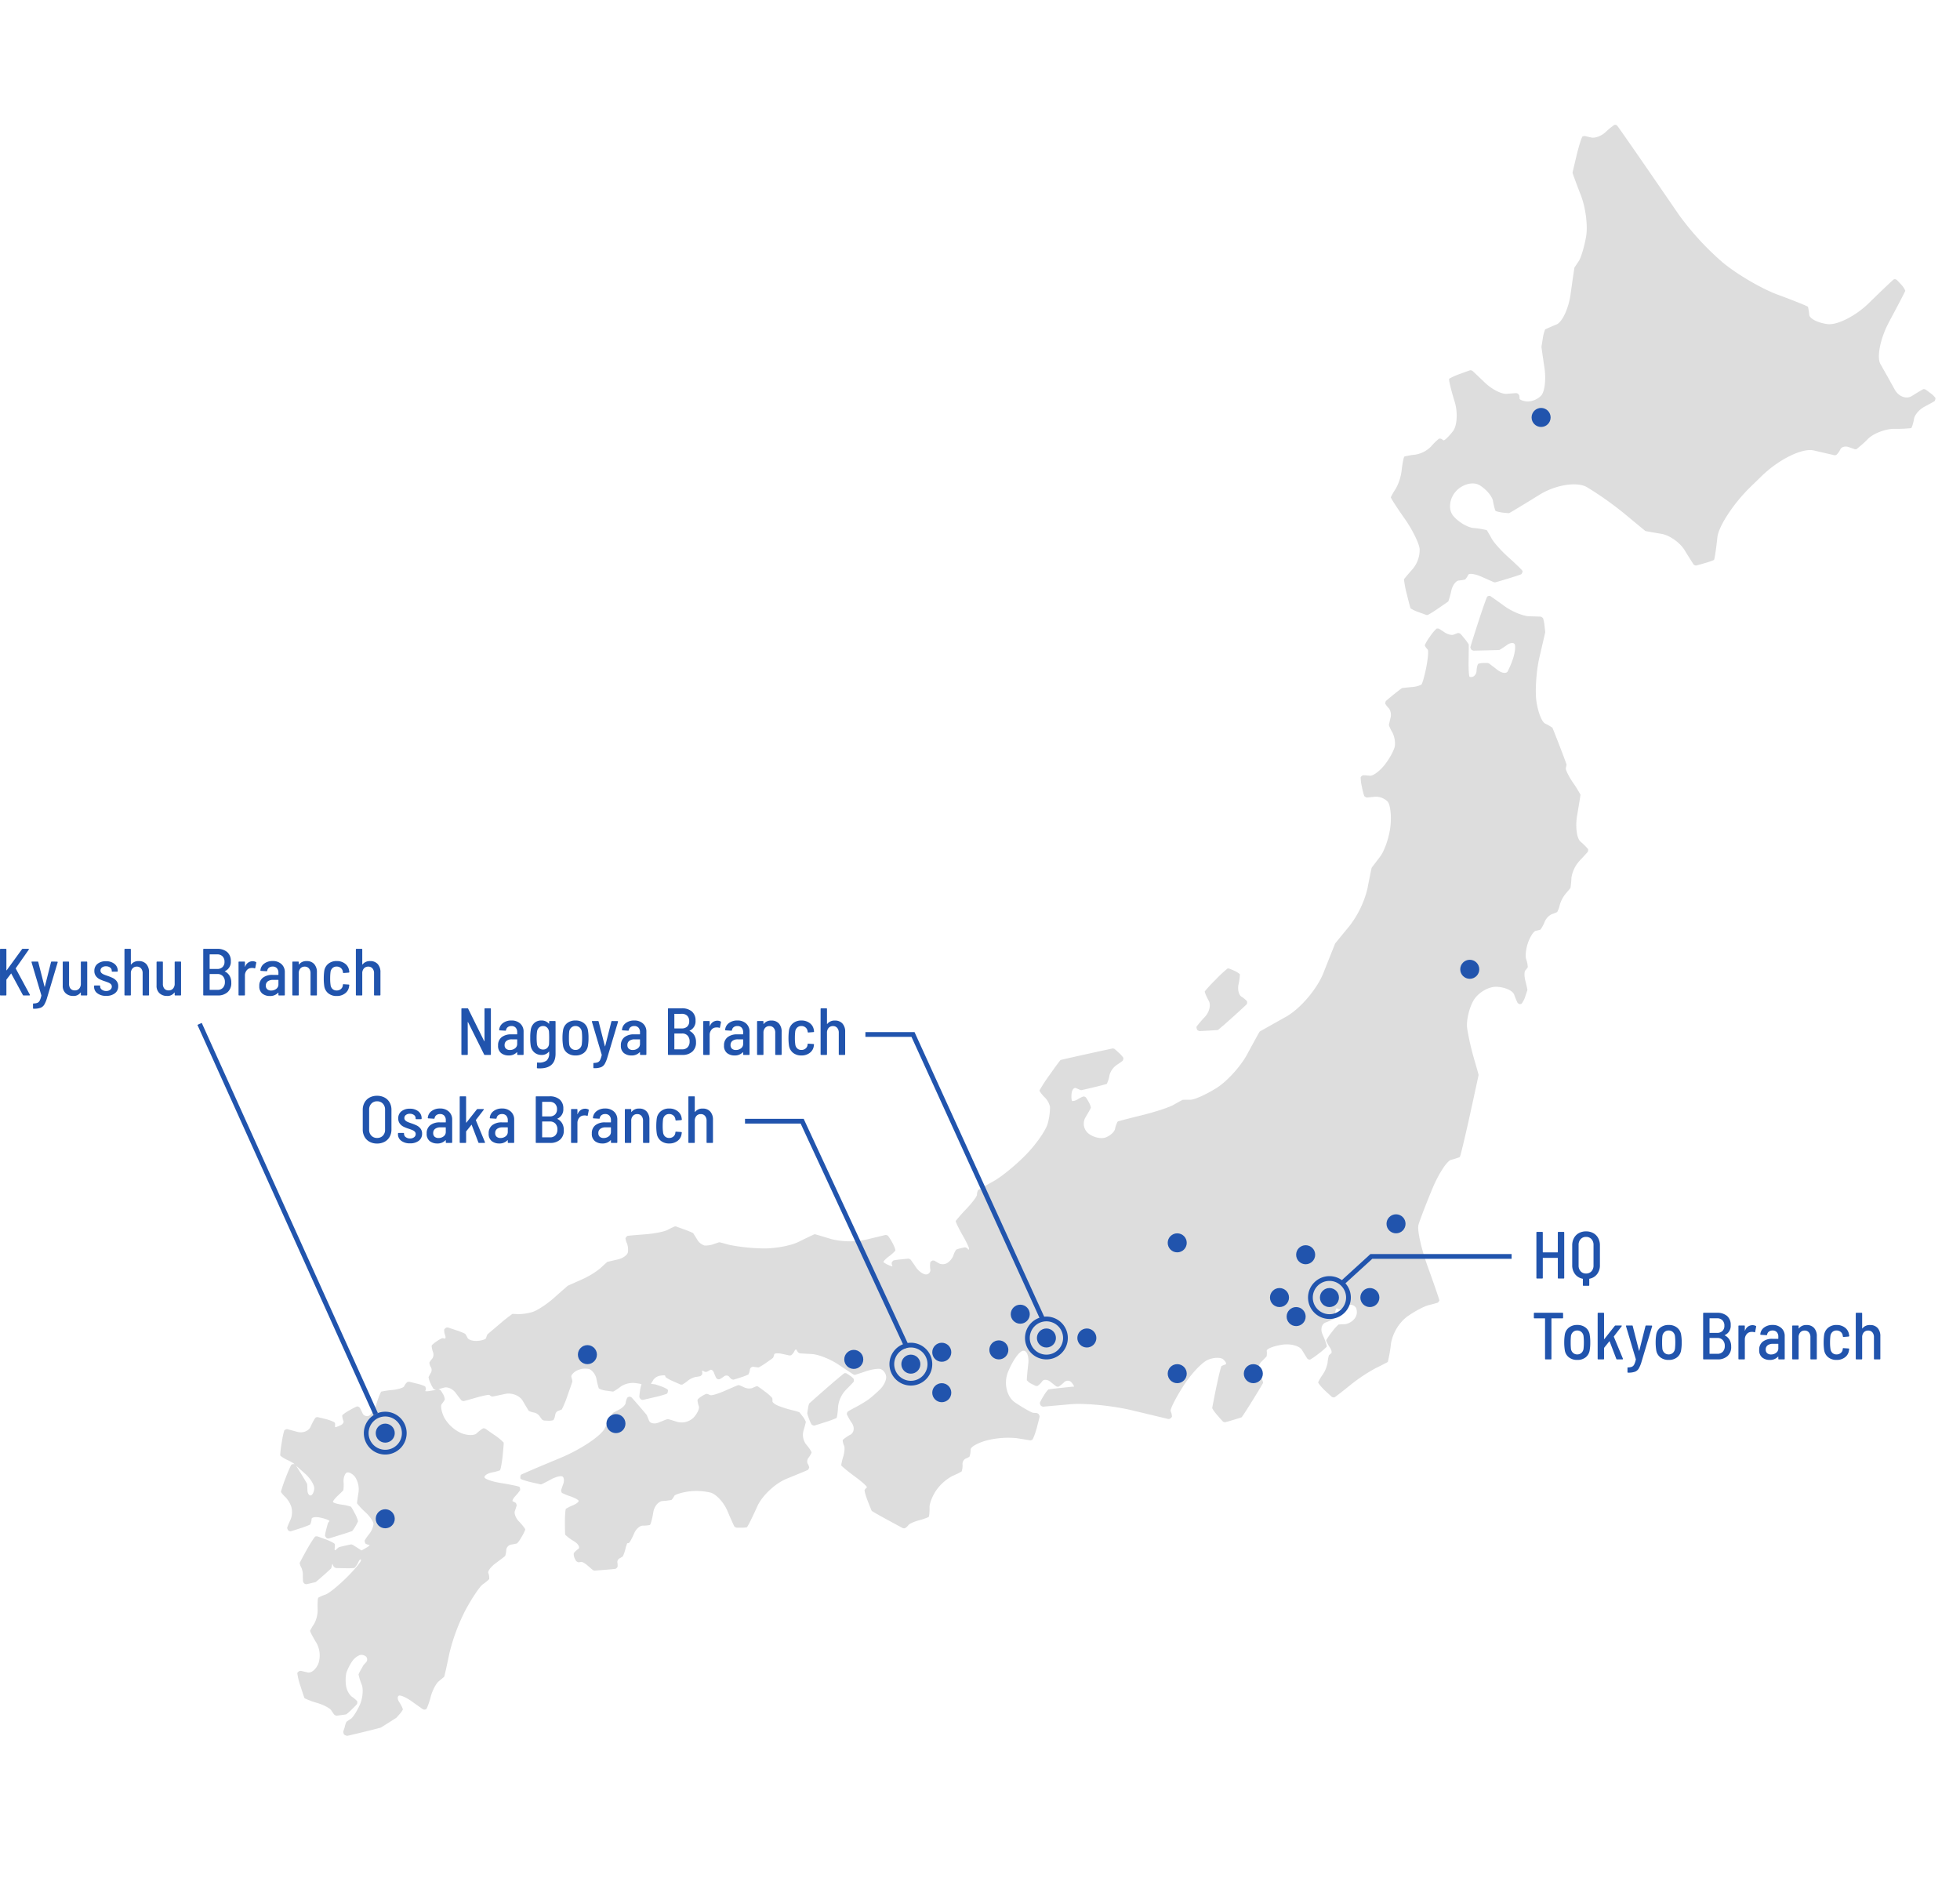 <svg xmlns="http://www.w3.org/2000/svg" xmlns:xlink="http://www.w3.org/1999/xlink" width="824.114" height="792.612" viewBox="0 0 824.114 792.612"><defs><clipPath id="a"><rect width="645.45" height="729.139" transform="translate(0 0)" fill="#ddd"/></clipPath></defs><g transform="translate(-222.016 -3552.5)"><path d="M2.3,0a.247.247,0,0,1-.28-.28V-19.32a.247.247,0,0,1,.28-.28H4.424a.247.247,0,0,1,.28.28v8.68a.066.066,0,0,0,.056.07.068.068,0,0,0,.084-.042l6.412-8.82a.377.377,0,0,1,.336-.168h2.324a.258.258,0,0,1,.238.112.167.167,0,0,1-.042.224l-5.46,7.812a.259.259,0,0,0,0,.168L14.56-.336a.312.312,0,0,1,.028.14.172.172,0,0,1-.07.14A.282.282,0,0,1,14.336,0h-2.38a.329.329,0,0,1-.336-.2L6.776-9.156q-.056-.168-.14-.028L4.76-6.72a.19.19,0,0,0-.056.14v6.3a.247.247,0,0,1-.28.28ZM16.1,5.572q-.2,0-.2-.28V3.64a.247.247,0,0,1,.28-.28h.028a4.331,4.331,0,0,0,1.582-.28,1.983,1.983,0,0,0,.938-.938A8.65,8.65,0,0,0,19.4.084a.106.106,0,0,0,.014-.1L19.4-.084l-4.116-13.86-.028-.084q0-.224.28-.224h2.268a.267.267,0,0,1,.308.252L20.748-3.668a.152.152,0,0,0,.056.07q.028.014.056-.07L23.464-14a.288.288,0,0,1,.308-.252l2.24.028a.258.258,0,0,1,.21.084.255.255,0,0,1,.042.224L21.812.98a12.531,12.531,0,0,1-1.176,2.87,3.229,3.229,0,0,1-1.582,1.33,7.855,7.855,0,0,1-2.786.392ZM36.008-13.972a.247.247,0,0,1,.28-.28h2.128a.247.247,0,0,1,.28.28V-.28a.247.247,0,0,1-.28.28H36.288a.247.247,0,0,1-.28-.28v-.868a.094.094,0,0,0-.042-.084q-.042-.028-.1.028A3.5,3.5,0,0,1,32.788.2a4.535,4.535,0,0,1-3.15-1.12,4.142,4.142,0,0,1-1.246-3.248v-9.8a.247.247,0,0,1,.28-.28h2.1a.247.247,0,0,1,.28.28V-4.9a3.026,3.026,0,0,0,.63,2.044,2.259,2.259,0,0,0,1.806.728,2.335,2.335,0,0,0,1.834-.77,3.022,3.022,0,0,0,.686-2.086ZM46.648.168A5.89,5.89,0,0,1,42.966-.9,3.308,3.308,0,0,1,41.58-3.64v-.28a.247.247,0,0,1,.28-.28h1.988a.247.247,0,0,1,.28.28v.168a1.632,1.632,0,0,0,.728,1.316,2.852,2.852,0,0,0,1.792.56,2.654,2.654,0,0,0,1.722-.532,1.63,1.63,0,0,0,.658-1.316,1.392,1.392,0,0,0-.378-1.008,2.845,2.845,0,0,0-.924-.63q-.546-.238-1.61-.6a15.136,15.136,0,0,1-2.226-.882,4.46,4.46,0,0,1-1.554-1.316,3.5,3.5,0,0,1-.644-2.17,3.637,3.637,0,0,1,1.33-2.968,5.409,5.409,0,0,1,3.542-1.092,5.476,5.476,0,0,1,3.6,1.12,3.626,3.626,0,0,1,1.358,2.94v.056a.247.247,0,0,1-.28.28H49.28a.247.247,0,0,1-.28-.28v-.112a1.645,1.645,0,0,0-.672-1.344,2.759,2.759,0,0,0-1.764-.532,2.588,2.588,0,0,0-1.666.5,1.578,1.578,0,0,0-.63,1.288,1.335,1.335,0,0,0,.364.966,2.978,2.978,0,0,0,.91.63q.546.252,1.61.616a19.687,19.687,0,0,1,2.31.924,4.636,4.636,0,0,1,1.582,1.288,3.344,3.344,0,0,1,.672,2.156A3.591,3.591,0,0,1,50.344-.924,5.771,5.771,0,0,1,46.648.168Zm13.72-14.616a4.056,4.056,0,0,1,3.178,1.26A5,5,0,0,1,64.68-9.716V-.28A.247.247,0,0,1,64.4,0H62.272a.247.247,0,0,1-.28-.28V-9.324a3.006,3.006,0,0,0-.658-2.044,2.237,2.237,0,0,0-1.778-.756,2.335,2.335,0,0,0-1.834.77A2.98,2.98,0,0,0,57.036-9.3V-.28a.247.247,0,0,1-.28.28H54.628a.247.247,0,0,1-.28-.28V-19.32a.247.247,0,0,1,.28-.28h2.128a.247.247,0,0,1,.28.28V-13.1q0,.084.042.1t.1-.07A3.837,3.837,0,0,1,60.368-14.448Zm15.092.476a.247.247,0,0,1,.28-.28h2.128a.247.247,0,0,1,.28.28V-.28a.247.247,0,0,1-.28.28H75.74a.247.247,0,0,1-.28-.28v-.868a.094.094,0,0,0-.042-.084q-.042-.028-.1.028A3.5,3.5,0,0,1,72.24.2a4.535,4.535,0,0,1-3.15-1.12,4.142,4.142,0,0,1-1.246-3.248v-9.8a.247.247,0,0,1,.28-.28h2.1a.247.247,0,0,1,.28.28V-4.9a3.026,3.026,0,0,0,.63,2.044,2.259,2.259,0,0,0,1.806.728,2.335,2.335,0,0,0,1.834-.77,3.022,3.022,0,0,0,.686-2.086Zm23.8,8.6A4.975,4.975,0,0,1,97.72-1.4,5.989,5.989,0,0,1,93.576,0H87.752a.247.247,0,0,1-.28-.28V-19.32a.247.247,0,0,1,.28-.28h5.516a6.3,6.3,0,0,1,4.256,1.33,4.844,4.844,0,0,1,1.54,3.878A4.23,4.23,0,0,1,96.6-10.22q-.14.084,0,.14a4.787,4.787,0,0,1,1.974,1.848A5.578,5.578,0,0,1,99.26-5.376Zm-8.988-11.9a.1.1,0,0,0-.112.112v5.908a.1.1,0,0,0,.112.112H93.3a3.147,3.147,0,0,0,2.282-.8,2.913,2.913,0,0,0,.826-2.2,3.123,3.123,0,0,0-.826-2.31,3.084,3.084,0,0,0-2.282-.826ZM93.464-2.352a2.974,2.974,0,0,0,2.282-.882,3.4,3.4,0,0,0,.826-2.422,3.47,3.47,0,0,0-.84-2.45,2.971,2.971,0,0,0-2.3-.91H90.272a.1.1,0,0,0-.112.112v6.44a.1.1,0,0,0,.112.112Zm14.728-12.04a2.836,2.836,0,0,1,1.428.336.259.259,0,0,1,.14.336l-.42,2.128q-.028.28-.336.168a2.908,2.908,0,0,0-.924-.14,3.591,3.591,0,0,0-.532.028,2.5,2.5,0,0,0-1.82.994A3.367,3.367,0,0,0,105-8.372V-.28a.247.247,0,0,1-.28.28h-2.128a.247.247,0,0,1-.28-.28V-13.972a.247.247,0,0,1,.28-.28h2.128a.247.247,0,0,1,.28.28v1.792q0,.084.042.1t.07-.042A3.274,3.274,0,0,1,108.192-14.392Zm8.456-.084a5.25,5.25,0,0,1,3.724,1.3,4.43,4.43,0,0,1,1.4,3.4V-.28a.247.247,0,0,1-.28.28h-2.128a.247.247,0,0,1-.28-.28v-.812a.065.065,0,0,0-.042-.07q-.042-.014-.1.042a4.564,4.564,0,0,1-3.5,1.344,4.936,4.936,0,0,1-3.108-.994,3.8,3.8,0,0,1-1.288-3.206,4.186,4.186,0,0,1,1.5-3.486,6.376,6.376,0,0,1,4.074-1.19h2.352a.1.1,0,0,0,.112-.112v-.784a2.741,2.741,0,0,0-.63-1.9,2.3,2.3,0,0,0-1.806-.7,2.434,2.434,0,0,0-1.526.462,1.942,1.942,0,0,0-.742,1.246.267.267,0,0,1-.308.252l-2.3-.14a.3.3,0,0,1-.2-.07.167.167,0,0,1-.056-.182,3.875,3.875,0,0,1,1.582-2.814A5.673,5.673,0,0,1,116.648-14.476Zm-.616,12.4a3.412,3.412,0,0,0,2.142-.7,2.246,2.246,0,0,0,.91-1.876V-6.44a.1.1,0,0,0-.112-.112h-2.156a3.59,3.59,0,0,0-2.2.616,2.1,2.1,0,0,0-.826,1.792,1.916,1.916,0,0,0,.616,1.554A2.439,2.439,0,0,0,116.032-2.072Zm14.924-12.376a4.056,4.056,0,0,1,3.178,1.26,5,5,0,0,1,1.134,3.472V-.28a.247.247,0,0,1-.28.28H132.86a.247.247,0,0,1-.28-.28V-9.324a3.006,3.006,0,0,0-.658-2.044,2.237,2.237,0,0,0-1.778-.756,2.335,2.335,0,0,0-1.834.77,2.98,2.98,0,0,0-.686,2.058V-.28a.247.247,0,0,1-.28.28h-2.128a.247.247,0,0,1-.28-.28V-13.972a.247.247,0,0,1,.28-.28h2.128a.247.247,0,0,1,.28.28v.868q0,.084.042.1t.1-.07A3.837,3.837,0,0,1,130.956-14.448ZM143.584.224A5.411,5.411,0,0,1,140.042-.91,4.8,4.8,0,0,1,138.348-4a21.161,21.161,0,0,1-.2-3.164,23.325,23.325,0,0,1,.2-3.108,4.79,4.79,0,0,1,1.708-3.052,5.381,5.381,0,0,1,3.528-1.148,5.592,5.592,0,0,1,3.5,1.092,4.3,4.3,0,0,1,1.708,2.8l.112.672a.3.3,0,0,1-.28.308l-2.1.168h-.056a.227.227,0,0,1-.224-.2l-.028-.112-.056-.336a2.4,2.4,0,0,0-.84-1.47,2.609,2.609,0,0,0-1.764-.6,2.455,2.455,0,0,0-1.75.644A2.75,2.75,0,0,0,140.98-9.8a22.688,22.688,0,0,0-.14,2.66,17.973,17.973,0,0,0,.168,2.716,2.723,2.723,0,0,0,.812,1.694,2.436,2.436,0,0,0,1.736.63,2.651,2.651,0,0,0,1.792-.6,2.291,2.291,0,0,0,.812-1.5l.028-.28a.249.249,0,0,1,.308-.252l2.1.14q.28,0,.28.308l-.084.476A4.237,4.237,0,0,1,147.14-.9,5.585,5.585,0,0,1,143.584.224Zm14.084-14.672a4.056,4.056,0,0,1,3.178,1.26,5,5,0,0,1,1.134,3.472V-.28a.247.247,0,0,1-.28.28h-2.128a.247.247,0,0,1-.28-.28V-9.324a3.006,3.006,0,0,0-.658-2.044,2.237,2.237,0,0,0-1.778-.756,2.335,2.335,0,0,0-1.834.77,2.98,2.98,0,0,0-.686,2.058V-.28a.247.247,0,0,1-.28.28h-2.128a.247.247,0,0,1-.28-.28V-19.32a.247.247,0,0,1,.28-.28h2.128a.247.247,0,0,1,.28.28V-13.1q0,.084.042.1t.1-.07A3.837,3.837,0,0,1,157.668-14.448Z" transform="translate(220 3971)" fill="#2154ad"/><path d="M7.56.252A6.466,6.466,0,0,1,4.41-.49,5.287,5.287,0,0,1,2.3-2.576,6.232,6.232,0,0,1,1.54-5.684v-8.232A6.174,6.174,0,0,1,2.3-17,5.287,5.287,0,0,1,4.41-19.082a6.466,6.466,0,0,1,3.15-.742,6.547,6.547,0,0,1,3.164.742A5.264,5.264,0,0,1,12.852-17a6.174,6.174,0,0,1,.756,3.08v8.232a6.232,6.232,0,0,1-.756,3.108A5.264,5.264,0,0,1,10.724-.49,6.547,6.547,0,0,1,7.56.252Zm0-2.352A3.241,3.241,0,0,0,10-3.052a3.464,3.464,0,0,0,.924-2.52v-8.4A3.563,3.563,0,0,0,10-16.52,3.192,3.192,0,0,0,7.56-17.5a3.158,3.158,0,0,0-2.408.98,3.563,3.563,0,0,0-.924,2.548v8.4a3.476,3.476,0,0,0,.924,2.506A3.181,3.181,0,0,0,7.56-2.1ZM21.42.168A5.89,5.89,0,0,1,17.738-.9,3.308,3.308,0,0,1,16.352-3.64v-.28a.247.247,0,0,1,.28-.28H18.62a.247.247,0,0,1,.28.28v.168a1.632,1.632,0,0,0,.728,1.316,2.852,2.852,0,0,0,1.792.56,2.654,2.654,0,0,0,1.722-.532A1.63,1.63,0,0,0,23.8-3.724a1.392,1.392,0,0,0-.378-1.008,2.845,2.845,0,0,0-.924-.63q-.546-.238-1.61-.6a15.136,15.136,0,0,1-2.226-.882,4.46,4.46,0,0,1-1.554-1.316,3.5,3.5,0,0,1-.644-2.17,3.637,3.637,0,0,1,1.33-2.968,5.409,5.409,0,0,1,3.542-1.092,5.476,5.476,0,0,1,3.6,1.12,3.626,3.626,0,0,1,1.358,2.94v.056a.247.247,0,0,1-.28.28h-1.96a.247.247,0,0,1-.28-.28v-.112a1.645,1.645,0,0,0-.672-1.344,2.759,2.759,0,0,0-1.764-.532,2.588,2.588,0,0,0-1.666.5,1.578,1.578,0,0,0-.63,1.288,1.335,1.335,0,0,0,.364.966,2.978,2.978,0,0,0,.91.63q.546.252,1.61.616a19.688,19.688,0,0,1,2.31.924,4.636,4.636,0,0,1,1.582,1.288,3.344,3.344,0,0,1,.672,2.156A3.591,3.591,0,0,1,25.116-.924,5.771,5.771,0,0,1,21.42.168Zm12.6-14.644a5.25,5.25,0,0,1,3.724,1.3,4.43,4.43,0,0,1,1.4,3.4V-.28a.247.247,0,0,1-.28.28H36.736a.247.247,0,0,1-.28-.28v-.812a.065.065,0,0,0-.042-.07q-.042-.014-.1.042a4.564,4.564,0,0,1-3.5,1.344A4.936,4.936,0,0,1,29.708-.77,3.8,3.8,0,0,1,28.42-3.976a4.186,4.186,0,0,1,1.5-3.486,6.376,6.376,0,0,1,4.074-1.19h2.352a.1.1,0,0,0,.112-.112v-.784a2.741,2.741,0,0,0-.63-1.9,2.3,2.3,0,0,0-1.806-.7,2.434,2.434,0,0,0-1.526.462,1.942,1.942,0,0,0-.742,1.246.267.267,0,0,1-.308.252l-2.3-.14a.3.3,0,0,1-.2-.07.167.167,0,0,1-.056-.182A3.875,3.875,0,0,1,30.478-13.4,5.673,5.673,0,0,1,34.02-14.476ZM33.4-2.072a3.412,3.412,0,0,0,2.142-.7,2.246,2.246,0,0,0,.91-1.876V-6.44a.1.1,0,0,0-.112-.112H34.188a3.59,3.59,0,0,0-2.2.616,2.1,2.1,0,0,0-.826,1.792A1.916,1.916,0,0,0,31.78-2.59,2.439,2.439,0,0,0,33.4-2.072ZM42.588,0a.247.247,0,0,1-.28-.28V-19.32a.247.247,0,0,1,.28-.28h2.128a.247.247,0,0,1,.28.28v10.7a.09.09,0,0,0,.056.084.055.055,0,0,0,.084-.028L49.5-14.084a.451.451,0,0,1,.364-.168H52.22a.236.236,0,0,1,.224.1q.056.1-.056.238L49.14-9.688a.2.2,0,0,0-.028.168L52.92-.336l.028.112Q52.948,0,52.7,0h-2.24a.308.308,0,0,1-.308-.224l-2.8-7.336q-.056-.168-.14-.028L45.052-4.9A.491.491,0,0,0,45-4.76V-.28a.247.247,0,0,1-.28.28Zm17.5-14.476a5.25,5.25,0,0,1,3.724,1.3,4.43,4.43,0,0,1,1.4,3.4V-.28a.247.247,0,0,1-.28.28H62.8a.247.247,0,0,1-.28-.28v-.812a.065.065,0,0,0-.042-.07q-.042-.014-.1.042a4.564,4.564,0,0,1-3.5,1.344A4.936,4.936,0,0,1,55.776-.77a3.8,3.8,0,0,1-1.288-3.206,4.186,4.186,0,0,1,1.5-3.486,6.376,6.376,0,0,1,4.074-1.19h2.352a.1.1,0,0,0,.112-.112v-.784a2.741,2.741,0,0,0-.63-1.9,2.3,2.3,0,0,0-1.806-.7,2.434,2.434,0,0,0-1.526.462,1.942,1.942,0,0,0-.742,1.246.267.267,0,0,1-.308.252l-2.3-.14a.3.3,0,0,1-.2-.07.167.167,0,0,1-.056-.182A3.875,3.875,0,0,1,56.546-13.4,5.673,5.673,0,0,1,60.088-14.476Zm-.616,12.4a3.412,3.412,0,0,0,2.142-.7,2.246,2.246,0,0,0,.91-1.876V-6.44a.1.1,0,0,0-.112-.112H60.256a3.59,3.59,0,0,0-2.2.616,2.1,2.1,0,0,0-.826,1.792,1.916,1.916,0,0,0,.616,1.554A2.439,2.439,0,0,0,59.472-2.072Zm26.6-3.3A4.975,4.975,0,0,1,84.532-1.4,5.989,5.989,0,0,1,80.388,0H74.564a.247.247,0,0,1-.28-.28V-19.32a.247.247,0,0,1,.28-.28H80.08a6.3,6.3,0,0,1,4.256,1.33,4.844,4.844,0,0,1,1.54,3.878,4.23,4.23,0,0,1-2.464,4.172q-.14.084,0,.14a4.787,4.787,0,0,1,1.974,1.848A5.578,5.578,0,0,1,86.072-5.376Zm-8.988-11.9a.1.1,0,0,0-.112.112v5.908a.1.1,0,0,0,.112.112h3.024a3.147,3.147,0,0,0,2.282-.8,2.913,2.913,0,0,0,.826-2.2,3.123,3.123,0,0,0-.826-2.31,3.084,3.084,0,0,0-2.282-.826ZM80.276-2.352a2.974,2.974,0,0,0,2.282-.882,3.4,3.4,0,0,0,.826-2.422,3.47,3.47,0,0,0-.84-2.45,2.971,2.971,0,0,0-2.3-.91H77.084a.1.1,0,0,0-.112.112v6.44a.1.1,0,0,0,.112.112ZM95-14.392a2.836,2.836,0,0,1,1.428.336.259.259,0,0,1,.14.336l-.42,2.128q-.028.28-.336.168a2.908,2.908,0,0,0-.924-.14,3.591,3.591,0,0,0-.532.028,2.5,2.5,0,0,0-1.82.994,3.367,3.367,0,0,0-.728,2.17V-.28a.247.247,0,0,1-.28.28H89.4a.247.247,0,0,1-.28-.28V-13.972a.247.247,0,0,1,.28-.28h2.128a.247.247,0,0,1,.28.28v1.792q0,.084.042.1t.07-.042A3.274,3.274,0,0,1,95-14.392Zm8.456-.084a5.25,5.25,0,0,1,3.724,1.3,4.43,4.43,0,0,1,1.4,3.4V-.28a.247.247,0,0,1-.28.28h-2.128a.247.247,0,0,1-.28-.28v-.812a.065.065,0,0,0-.042-.07q-.042-.014-.1.042a4.564,4.564,0,0,1-3.5,1.344A4.936,4.936,0,0,1,99.148-.77,3.8,3.8,0,0,1,97.86-3.976a4.186,4.186,0,0,1,1.5-3.486,6.376,6.376,0,0,1,4.074-1.19h2.352a.1.1,0,0,0,.112-.112v-.784a2.741,2.741,0,0,0-.63-1.9,2.3,2.3,0,0,0-1.806-.7,2.434,2.434,0,0,0-1.526.462,1.942,1.942,0,0,0-.742,1.246.267.267,0,0,1-.308.252l-2.3-.14a.3.3,0,0,1-.2-.07.167.167,0,0,1-.056-.182A3.875,3.875,0,0,1,99.918-13.4,5.673,5.673,0,0,1,103.46-14.476Zm-.616,12.4a3.412,3.412,0,0,0,2.142-.7,2.246,2.246,0,0,0,.91-1.876V-6.44a.1.1,0,0,0-.112-.112h-2.156a3.59,3.59,0,0,0-2.2.616,2.1,2.1,0,0,0-.826,1.792,1.916,1.916,0,0,0,.616,1.554A2.439,2.439,0,0,0,102.844-2.072Zm14.924-12.376a4.056,4.056,0,0,1,3.178,1.26,5,5,0,0,1,1.134,3.472V-.28a.247.247,0,0,1-.28.28h-2.128a.247.247,0,0,1-.28-.28V-9.324a3.006,3.006,0,0,0-.658-2.044,2.237,2.237,0,0,0-1.778-.756,2.335,2.335,0,0,0-1.834.77,2.98,2.98,0,0,0-.686,2.058V-.28a.247.247,0,0,1-.28.28h-2.128a.247.247,0,0,1-.28-.28V-13.972a.247.247,0,0,1,.28-.28h2.128a.247.247,0,0,1,.28.28v.868q0,.084.042.1t.1-.07A3.836,3.836,0,0,1,117.768-14.448ZM130.4.224A5.411,5.411,0,0,1,126.854-.91,4.8,4.8,0,0,1,125.16-4a21.16,21.16,0,0,1-.2-3.164,23.324,23.324,0,0,1,.2-3.108,4.79,4.79,0,0,1,1.708-3.052,5.381,5.381,0,0,1,3.528-1.148,5.592,5.592,0,0,1,3.5,1.092,4.3,4.3,0,0,1,1.708,2.8l.112.672a.3.3,0,0,1-.28.308l-2.1.168h-.056a.227.227,0,0,1-.224-.2l-.028-.112-.056-.336a2.4,2.4,0,0,0-.84-1.47,2.609,2.609,0,0,0-1.764-.6,2.455,2.455,0,0,0-1.75.644,2.75,2.75,0,0,0-.826,1.708,22.69,22.69,0,0,0-.14,2.66,17.973,17.973,0,0,0,.168,2.716,2.723,2.723,0,0,0,.812,1.694,2.436,2.436,0,0,0,1.736.63,2.651,2.651,0,0,0,1.792-.6,2.291,2.291,0,0,0,.812-1.5L133-4.48a.249.249,0,0,1,.308-.252l2.1.14q.28,0,.28.308l-.084.476A4.237,4.237,0,0,1,133.952-.9,5.585,5.585,0,0,1,130.4.224ZM144.48-14.448a4.056,4.056,0,0,1,3.178,1.26,5,5,0,0,1,1.134,3.472V-.28a.247.247,0,0,1-.28.28h-2.128a.247.247,0,0,1-.28-.28V-9.324a3.006,3.006,0,0,0-.658-2.044,2.237,2.237,0,0,0-1.778-.756,2.335,2.335,0,0,0-1.834.77,2.98,2.98,0,0,0-.686,2.058V-.28a.247.247,0,0,1-.28.28H138.74a.247.247,0,0,1-.28-.28V-19.32a.247.247,0,0,1,.28-.28h2.128a.247.247,0,0,1,.28.28V-13.1q0,.084.042.1t.1-.07A3.837,3.837,0,0,1,144.48-14.448Z" transform="translate(373 4033)" fill="#2154ad"/><path d="M11.032-19.32a.247.247,0,0,1,.28-.28H13.44a.247.247,0,0,1,.28.28V-.28a.247.247,0,0,1-.28.28H11.312a.247.247,0,0,1-.28-.28V-8.568a.1.1,0,0,0-.112-.112h-6.1a.1.1,0,0,0-.112.112V-.28a.247.247,0,0,1-.28.28H2.3a.247.247,0,0,1-.28-.28V-19.32a.247.247,0,0,1,.28-.28H4.424a.247.247,0,0,1,.28.28v8.2A.1.1,0,0,0,4.816-11h6.1a.1.1,0,0,0,.112-.112Zm11.872-.5a6.108,6.108,0,0,1,3.052.742A5.174,5.174,0,0,1,28-17a6.364,6.364,0,0,1,.728,3.08V-5.6a5.941,5.941,0,0,1-1.176,3.738A5.229,5.229,0,0,1,24.36.084a.132.132,0,0,0-.112.14V2.772a.247.247,0,0,1-.28.28H21.84a.247.247,0,0,1-.28-.28V.224a.132.132,0,0,0-.112-.14,5.229,5.229,0,0,1-3.192-1.946A5.941,5.941,0,0,1,17.08-5.6v-8.316A6.364,6.364,0,0,1,17.808-17a5.15,5.15,0,0,1,2.058-2.086A6.129,6.129,0,0,1,22.9-19.824Zm3.136,5.712a3.464,3.464,0,0,0-.868-2.45A2.946,2.946,0,0,0,22.9-17.5a2.946,2.946,0,0,0-2.268.938,3.464,3.464,0,0,0-.868,2.45v8.624a3.464,3.464,0,0,0,.868,2.45A2.946,2.946,0,0,0,22.9-2.1a2.946,2.946,0,0,0,2.268-.938,3.464,3.464,0,0,0,.868-2.45Z" transform="translate(866 4090)" fill="#2154ad"/><path d="M12.964-19.6a.247.247,0,0,1,.28.28v1.792a.247.247,0,0,1-.28.28H8.456a.1.1,0,0,0-.112.112V-.28a.247.247,0,0,1-.28.28H5.936a.247.247,0,0,1-.28-.28V-17.136a.1.1,0,0,0-.112-.112H1.232a.247.247,0,0,1-.28-.28V-19.32a.247.247,0,0,1,.28-.28ZM19.208.224A5.512,5.512,0,0,1,15.624-.91,4.665,4.665,0,0,1,13.944-4,19.959,19.959,0,0,1,13.72-7.14a19.1,19.1,0,0,1,.224-3.108,4.7,4.7,0,0,1,1.68-3.08,5.467,5.467,0,0,1,3.584-1.148,5.424,5.424,0,0,1,3.556,1.148,4.676,4.676,0,0,1,1.68,3.052,17.759,17.759,0,0,1,.224,3.136A17.759,17.759,0,0,1,24.444-4,4.689,4.689,0,0,1,22.778-.91,5.455,5.455,0,0,1,19.208.224Zm0-2.324a2.518,2.518,0,0,0,1.75-.644,2.808,2.808,0,0,0,.882-1.708,24.383,24.383,0,0,0,.14-2.688,23.15,23.15,0,0,0-.14-2.66,2.808,2.808,0,0,0-.882-1.708,2.556,2.556,0,0,0-1.778-.644,2.518,2.518,0,0,0-1.75.644A2.808,2.808,0,0,0,16.548-9.8a24.665,24.665,0,0,0-.112,2.66,25.007,25.007,0,0,0,.112,2.688,2.808,2.808,0,0,0,.882,1.708A2.556,2.556,0,0,0,19.208-2.1ZM28.056,0a.247.247,0,0,1-.28-.28V-19.32a.247.247,0,0,1,.28-.28h2.128a.247.247,0,0,1,.28.28v10.7a.09.09,0,0,0,.056.084.055.055,0,0,0,.084-.028l4.368-5.516a.451.451,0,0,1,.364-.168h2.352a.236.236,0,0,1,.224.1q.056.1-.056.238L34.608-9.688a.2.2,0,0,0-.028.168L38.388-.336l.028.112q0,.224-.252.224h-2.24a.308.308,0,0,1-.308-.224l-2.8-7.336q-.056-.168-.14-.028L30.52-4.9a.491.491,0,0,0-.056.14V-.28a.247.247,0,0,1-.28.28Zm12.46,5.572q-.2,0-.2-.28V3.64a.247.247,0,0,1,.28-.28h.028a4.331,4.331,0,0,0,1.582-.28,1.983,1.983,0,0,0,.938-.938A8.65,8.65,0,0,0,43.82.084a.106.106,0,0,0,.014-.1l-.014-.07L39.7-13.944l-.028-.084q0-.224.28-.224h2.268a.267.267,0,0,1,.308.252L45.164-3.668a.152.152,0,0,0,.056.07q.028.014.056-.07L47.88-14a.288.288,0,0,1,.308-.252l2.24.028a.258.258,0,0,1,.21.084.255.255,0,0,1,.042.224L46.228.98a12.531,12.531,0,0,1-1.176,2.87A3.229,3.229,0,0,1,43.47,5.18a7.855,7.855,0,0,1-2.786.392ZM57.652.224A5.512,5.512,0,0,1,54.068-.91,4.665,4.665,0,0,1,52.388-4a19.959,19.959,0,0,1-.224-3.136,19.1,19.1,0,0,1,.224-3.108,4.7,4.7,0,0,1,1.68-3.08,5.467,5.467,0,0,1,3.584-1.148,5.424,5.424,0,0,1,3.556,1.148,4.676,4.676,0,0,1,1.68,3.052,17.759,17.759,0,0,1,.224,3.136A17.759,17.759,0,0,1,62.888-4,4.689,4.689,0,0,1,61.222-.91,5.455,5.455,0,0,1,57.652.224Zm0-2.324a2.518,2.518,0,0,0,1.75-.644,2.808,2.808,0,0,0,.882-1.708,24.382,24.382,0,0,0,.14-2.688,23.149,23.149,0,0,0-.14-2.66,2.808,2.808,0,0,0-.882-1.708,2.556,2.556,0,0,0-1.778-.644,2.518,2.518,0,0,0-1.75.644A2.808,2.808,0,0,0,54.992-9.8a24.665,24.665,0,0,0-.112,2.66,25.008,25.008,0,0,0,.112,2.688,2.808,2.808,0,0,0,.882,1.708A2.556,2.556,0,0,0,57.652-2.1ZM83.916-5.376A4.975,4.975,0,0,1,82.376-1.4,5.989,5.989,0,0,1,78.232,0H72.408a.247.247,0,0,1-.28-.28V-19.32a.247.247,0,0,1,.28-.28h5.516a6.3,6.3,0,0,1,4.256,1.33,4.844,4.844,0,0,1,1.54,3.878,4.23,4.23,0,0,1-2.464,4.172q-.14.084,0,.14A4.787,4.787,0,0,1,83.23-8.232,5.578,5.578,0,0,1,83.916-5.376Zm-8.988-11.9a.1.1,0,0,0-.112.112v5.908a.1.1,0,0,0,.112.112h3.024a3.147,3.147,0,0,0,2.282-.8,2.913,2.913,0,0,0,.826-2.2,3.123,3.123,0,0,0-.826-2.31,3.084,3.084,0,0,0-2.282-.826ZM78.12-2.352A2.974,2.974,0,0,0,80.4-3.234a3.4,3.4,0,0,0,.826-2.422,3.47,3.47,0,0,0-.84-2.45,2.971,2.971,0,0,0-2.3-.91H74.928a.1.1,0,0,0-.112.112v6.44a.1.1,0,0,0,.112.112Zm14.728-12.04a2.836,2.836,0,0,1,1.428.336.259.259,0,0,1,.14.336L94-11.592q-.028.28-.336.168a2.908,2.908,0,0,0-.924-.14,3.591,3.591,0,0,0-.532.028,2.5,2.5,0,0,0-1.82.994,3.367,3.367,0,0,0-.728,2.17V-.28a.247.247,0,0,1-.28.28H87.248a.247.247,0,0,1-.28-.28V-13.972a.247.247,0,0,1,.28-.28h2.128a.247.247,0,0,1,.28.28v1.792q0,.084.042.1t.07-.042A3.274,3.274,0,0,1,92.848-14.392Zm8.456-.084a5.25,5.25,0,0,1,3.724,1.3,4.43,4.43,0,0,1,1.4,3.4V-.28a.247.247,0,0,1-.28.28H104.02a.247.247,0,0,1-.28-.28v-.812a.065.065,0,0,0-.042-.07q-.042-.014-.1.042A4.564,4.564,0,0,1,100.1.224,4.936,4.936,0,0,1,96.992-.77,3.8,3.8,0,0,1,95.7-3.976a4.186,4.186,0,0,1,1.5-3.486,6.376,6.376,0,0,1,4.074-1.19h2.352a.1.1,0,0,0,.112-.112v-.784a2.741,2.741,0,0,0-.63-1.9,2.3,2.3,0,0,0-1.806-.7,2.434,2.434,0,0,0-1.526.462,1.942,1.942,0,0,0-.742,1.246.267.267,0,0,1-.308.252l-2.3-.14a.3.3,0,0,1-.2-.07.167.167,0,0,1-.056-.182A3.875,3.875,0,0,1,97.762-13.4,5.673,5.673,0,0,1,101.3-14.476Zm-.616,12.4a3.412,3.412,0,0,0,2.142-.7,2.246,2.246,0,0,0,.91-1.876V-6.44a.1.1,0,0,0-.112-.112h-2.156a3.59,3.59,0,0,0-2.2.616,2.1,2.1,0,0,0-.826,1.792,1.916,1.916,0,0,0,.616,1.554A2.439,2.439,0,0,0,100.688-2.072Zm14.924-12.376a4.056,4.056,0,0,1,3.178,1.26,5,5,0,0,1,1.134,3.472V-.28a.247.247,0,0,1-.28.28h-2.128a.247.247,0,0,1-.28-.28V-9.324a3.006,3.006,0,0,0-.658-2.044,2.237,2.237,0,0,0-1.778-.756,2.335,2.335,0,0,0-1.834.77A2.98,2.98,0,0,0,112.28-9.3V-.28A.247.247,0,0,1,112,0h-2.128a.247.247,0,0,1-.28-.28V-13.972a.247.247,0,0,1,.28-.28H112a.247.247,0,0,1,.28.28v.868q0,.084.042.1t.1-.07A3.836,3.836,0,0,1,115.612-14.448ZM128.24.224A5.411,5.411,0,0,1,124.7-.91,4.8,4.8,0,0,1,123-4a21.16,21.16,0,0,1-.2-3.164,23.324,23.324,0,0,1,.2-3.108,4.79,4.79,0,0,1,1.708-3.052,5.381,5.381,0,0,1,3.528-1.148,5.592,5.592,0,0,1,3.5,1.092,4.3,4.3,0,0,1,1.708,2.8l.112.672a.3.3,0,0,1-.28.308l-2.1.168h-.056a.227.227,0,0,1-.224-.2l-.028-.112-.056-.336a2.4,2.4,0,0,0-.84-1.47,2.609,2.609,0,0,0-1.764-.6,2.455,2.455,0,0,0-1.75.644,2.75,2.75,0,0,0-.826,1.708,22.69,22.69,0,0,0-.14,2.66,17.973,17.973,0,0,0,.168,2.716,2.723,2.723,0,0,0,.812,1.694,2.436,2.436,0,0,0,1.736.63A2.651,2.651,0,0,0,130-2.7a2.291,2.291,0,0,0,.812-1.5l.028-.28a.249.249,0,0,1,.308-.252l2.1.14q.28,0,.28.308l-.084.476A4.237,4.237,0,0,1,131.8-.9,5.585,5.585,0,0,1,128.24.224Zm14.084-14.672a4.056,4.056,0,0,1,3.178,1.26,5,5,0,0,1,1.134,3.472V-.28a.247.247,0,0,1-.28.28h-2.128a.247.247,0,0,1-.28-.28V-9.324a3.006,3.006,0,0,0-.658-2.044,2.237,2.237,0,0,0-1.778-.756,2.335,2.335,0,0,0-1.834.77,2.98,2.98,0,0,0-.686,2.058V-.28a.247.247,0,0,1-.28.28h-2.128a.247.247,0,0,1-.28-.28V-19.32a.247.247,0,0,1,.28-.28h2.128a.247.247,0,0,1,.28.28V-13.1q0,.084.042.1t.1-.07A3.837,3.837,0,0,1,142.324-14.448Z" transform="translate(866 4124)" fill="#2154ad"/><path d="M11.732-19.32a.247.247,0,0,1,.28-.28H14.14a.247.247,0,0,1,.28.28V-.28a.247.247,0,0,1-.28.28H11.9a.329.329,0,0,1-.336-.2L4.816-13.776a.154.154,0,0,0-.1-.056q-.042,0-.042.084L4.7-.28a.247.247,0,0,1-.28.28H2.3a.247.247,0,0,1-.28-.28V-19.32a.247.247,0,0,1,.28-.28h2.24a.329.329,0,0,1,.336.2l6.72,13.58a.154.154,0,0,0,.1.056q.042,0,.042-.084Zm11.312,4.844a5.25,5.25,0,0,1,3.724,1.3,4.43,4.43,0,0,1,1.4,3.4V-.28a.247.247,0,0,1-.28.28H25.76a.247.247,0,0,1-.28-.28v-.812a.065.065,0,0,0-.042-.07q-.042-.014-.1.042A4.564,4.564,0,0,1,21.84.224,4.936,4.936,0,0,1,18.732-.77a3.8,3.8,0,0,1-1.288-3.206,4.186,4.186,0,0,1,1.5-3.486,6.376,6.376,0,0,1,4.074-1.19h2.352a.1.1,0,0,0,.112-.112v-.784a2.741,2.741,0,0,0-.63-1.9,2.3,2.3,0,0,0-1.806-.7,2.434,2.434,0,0,0-1.526.462,1.942,1.942,0,0,0-.742,1.246.267.267,0,0,1-.308.252l-2.3-.14a.3.3,0,0,1-.2-.07.167.167,0,0,1-.056-.182A3.875,3.875,0,0,1,19.5-13.4,5.673,5.673,0,0,1,23.044-14.476Zm-.616,12.4a3.412,3.412,0,0,0,2.142-.7,2.246,2.246,0,0,0,.91-1.876V-6.44a.1.1,0,0,0-.112-.112H23.212a3.59,3.59,0,0,0-2.2.616,2.1,2.1,0,0,0-.826,1.792A1.916,1.916,0,0,0,20.8-2.59,2.439,2.439,0,0,0,22.428-2.072Zm16.492-11.9a.247.247,0,0,1,.28-.28h2.128a.247.247,0,0,1,.28.28V-.56q0,6.216-6.664,6.216-.588,0-.9-.028a.277.277,0,0,1-.28-.308l.056-1.876a.258.258,0,0,1,.084-.21.21.21,0,0,1,.2-.042,5.443,5.443,0,0,0,3.724-.812A3.914,3.914,0,0,0,38.92-.756v-.532a.094.094,0,0,0-.042-.084q-.042-.028-.1.028A3.713,3.713,0,0,1,35.728,0a4.522,4.522,0,0,1-3.066-1.078,4.71,4.71,0,0,1-1.526-3.01,18.92,18.92,0,0,1-.168-3.052,18.09,18.09,0,0,1,.2-3.248,4.79,4.79,0,0,1,1.442-2.982,4.248,4.248,0,0,1,3.01-1.106A3.979,3.979,0,0,1,38.78-13.16q.056.056.1.028a.094.094,0,0,0,.042-.084Zm-.056,9.408q.056-1.456.056-2.6,0-1.568-.084-2.66a2.666,2.666,0,0,0-.784-1.666,2.34,2.34,0,0,0-1.708-.658,2.353,2.353,0,0,0-1.694.658,2.762,2.762,0,0,0-.826,1.666,17.857,17.857,0,0,0-.168,2.66,20.992,20.992,0,0,0,.14,2.576,2.692,2.692,0,0,0,.84,1.68,2.467,2.467,0,0,0,1.736.644,2.368,2.368,0,0,0,1.708-.644A2.607,2.607,0,0,0,38.864-4.564ZM50.008.224A5.512,5.512,0,0,1,46.424-.91,4.665,4.665,0,0,1,44.744-4,19.959,19.959,0,0,1,44.52-7.14a19.1,19.1,0,0,1,.224-3.108,4.7,4.7,0,0,1,1.68-3.08,5.467,5.467,0,0,1,3.584-1.148,5.424,5.424,0,0,1,3.556,1.148,4.676,4.676,0,0,1,1.68,3.052,17.759,17.759,0,0,1,.224,3.136A17.759,17.759,0,0,1,55.244-4,4.689,4.689,0,0,1,53.578-.91,5.455,5.455,0,0,1,50.008.224Zm0-2.324a2.518,2.518,0,0,0,1.75-.644,2.808,2.808,0,0,0,.882-1.708,24.382,24.382,0,0,0,.14-2.688,23.149,23.149,0,0,0-.14-2.66,2.808,2.808,0,0,0-.882-1.708,2.556,2.556,0,0,0-1.778-.644,2.518,2.518,0,0,0-1.75.644A2.808,2.808,0,0,0,47.348-9.8a24.665,24.665,0,0,0-.112,2.66,25.008,25.008,0,0,0,.112,2.688,2.808,2.808,0,0,0,.882,1.708A2.556,2.556,0,0,0,50.008-2.1Zm7.7,7.672q-.2,0-.2-.28V3.64a.247.247,0,0,1,.28-.28h.028A4.331,4.331,0,0,0,59.4,3.08a1.983,1.983,0,0,0,.938-.938A8.65,8.65,0,0,0,61.012.084a.106.106,0,0,0,.014-.1l-.014-.07L56.9-13.944l-.028-.084q0-.224.28-.224h2.268a.267.267,0,0,1,.308.252L62.356-3.668a.152.152,0,0,0,.056.07q.028.014.056-.07L65.072-14a.288.288,0,0,1,.308-.252l2.24.028a.258.258,0,0,1,.21.084.255.255,0,0,1,.042.224L63.42.98a12.531,12.531,0,0,1-1.176,2.87,3.229,3.229,0,0,1-1.582,1.33,7.855,7.855,0,0,1-2.786.392ZM74.676-14.476a5.25,5.25,0,0,1,3.724,1.3,4.43,4.43,0,0,1,1.4,3.4V-.28a.247.247,0,0,1-.28.28H77.392a.247.247,0,0,1-.28-.28v-.812a.065.065,0,0,0-.042-.07q-.042-.014-.1.042a4.564,4.564,0,0,1-3.5,1.344A4.936,4.936,0,0,1,70.364-.77a3.8,3.8,0,0,1-1.288-3.206,4.186,4.186,0,0,1,1.5-3.486,6.376,6.376,0,0,1,4.074-1.19H77a.1.1,0,0,0,.112-.112v-.784a2.741,2.741,0,0,0-.63-1.9,2.3,2.3,0,0,0-1.806-.7,2.434,2.434,0,0,0-1.526.462,1.942,1.942,0,0,0-.742,1.246.267.267,0,0,1-.308.252l-2.3-.14a.3.3,0,0,1-.2-.07.167.167,0,0,1-.056-.182A3.875,3.875,0,0,1,71.134-13.4,5.673,5.673,0,0,1,74.676-14.476Zm-.616,12.4a3.412,3.412,0,0,0,2.142-.7,2.246,2.246,0,0,0,.91-1.876V-6.44A.1.1,0,0,0,77-6.552H74.844a3.59,3.59,0,0,0-2.2.616,2.1,2.1,0,0,0-.826,1.792,1.916,1.916,0,0,0,.616,1.554A2.439,2.439,0,0,0,74.06-2.072Zm26.6-3.3A4.975,4.975,0,0,1,99.12-1.4,5.989,5.989,0,0,1,94.976,0H89.152a.247.247,0,0,1-.28-.28V-19.32a.247.247,0,0,1,.28-.28h5.516a6.3,6.3,0,0,1,4.256,1.33,4.844,4.844,0,0,1,1.54,3.878A4.23,4.23,0,0,1,98-10.22q-.14.084,0,.14a4.787,4.787,0,0,1,1.974,1.848A5.578,5.578,0,0,1,100.66-5.376Zm-8.988-11.9a.1.1,0,0,0-.112.112v5.908a.1.1,0,0,0,.112.112H94.7a3.147,3.147,0,0,0,2.282-.8,2.913,2.913,0,0,0,.826-2.2,3.123,3.123,0,0,0-.826-2.31,3.084,3.084,0,0,0-2.282-.826ZM94.864-2.352a2.974,2.974,0,0,0,2.282-.882,3.4,3.4,0,0,0,.826-2.422,3.47,3.47,0,0,0-.84-2.45,2.971,2.971,0,0,0-2.3-.91H91.672a.1.1,0,0,0-.112.112v6.44a.1.1,0,0,0,.112.112Zm14.728-12.04a2.836,2.836,0,0,1,1.428.336.259.259,0,0,1,.14.336l-.42,2.128q-.028.28-.336.168a2.908,2.908,0,0,0-.924-.14,3.591,3.591,0,0,0-.532.028,2.5,2.5,0,0,0-1.82.994,3.367,3.367,0,0,0-.728,2.17V-.28a.247.247,0,0,1-.28.28h-2.128a.247.247,0,0,1-.28-.28V-13.972a.247.247,0,0,1,.28-.28h2.128a.247.247,0,0,1,.28.28v1.792q0,.084.042.1t.07-.042A3.274,3.274,0,0,1,109.592-14.392Zm8.456-.084a5.25,5.25,0,0,1,3.724,1.3,4.43,4.43,0,0,1,1.4,3.4V-.28a.247.247,0,0,1-.28.28h-2.128a.247.247,0,0,1-.28-.28v-.812a.065.065,0,0,0-.042-.07q-.042-.014-.1.042a4.564,4.564,0,0,1-3.5,1.344,4.936,4.936,0,0,1-3.108-.994,3.8,3.8,0,0,1-1.288-3.206,4.186,4.186,0,0,1,1.5-3.486,6.376,6.376,0,0,1,4.074-1.19h2.352a.1.1,0,0,0,.112-.112v-.784a2.741,2.741,0,0,0-.63-1.9,2.3,2.3,0,0,0-1.806-.7,2.434,2.434,0,0,0-1.526.462,1.942,1.942,0,0,0-.742,1.246.267.267,0,0,1-.308.252l-2.3-.14a.3.3,0,0,1-.2-.07.167.167,0,0,1-.056-.182,3.875,3.875,0,0,1,1.582-2.814A5.673,5.673,0,0,1,118.048-14.476Zm-.616,12.4a3.412,3.412,0,0,0,2.142-.7,2.246,2.246,0,0,0,.91-1.876V-6.44a.1.1,0,0,0-.112-.112h-2.156a3.59,3.59,0,0,0-2.2.616,2.1,2.1,0,0,0-.826,1.792,1.916,1.916,0,0,0,.616,1.554A2.439,2.439,0,0,0,117.432-2.072Zm14.924-12.376a4.056,4.056,0,0,1,3.178,1.26,5,5,0,0,1,1.134,3.472V-.28a.247.247,0,0,1-.28.28H134.26a.247.247,0,0,1-.28-.28V-9.324a3.006,3.006,0,0,0-.658-2.044,2.237,2.237,0,0,0-1.778-.756,2.335,2.335,0,0,0-1.834.77,2.98,2.98,0,0,0-.686,2.058V-.28a.247.247,0,0,1-.28.28h-2.128a.247.247,0,0,1-.28-.28V-13.972a.247.247,0,0,1,.28-.28h2.128a.247.247,0,0,1,.28.28v.868q0,.084.042.1t.1-.07A3.836,3.836,0,0,1,132.356-14.448ZM144.984.224A5.411,5.411,0,0,1,141.442-.91,4.8,4.8,0,0,1,139.748-4a21.161,21.161,0,0,1-.2-3.164,23.325,23.325,0,0,1,.2-3.108,4.79,4.79,0,0,1,1.708-3.052,5.381,5.381,0,0,1,3.528-1.148,5.592,5.592,0,0,1,3.5,1.092,4.3,4.3,0,0,1,1.708,2.8l.112.672a.3.3,0,0,1-.28.308l-2.1.168h-.056a.227.227,0,0,1-.224-.2l-.028-.112-.056-.336a2.4,2.4,0,0,0-.84-1.47,2.609,2.609,0,0,0-1.764-.6,2.455,2.455,0,0,0-1.75.644A2.75,2.75,0,0,0,142.38-9.8a22.688,22.688,0,0,0-.14,2.66,17.973,17.973,0,0,0,.168,2.716,2.723,2.723,0,0,0,.812,1.694,2.436,2.436,0,0,0,1.736.63,2.651,2.651,0,0,0,1.792-.6,2.291,2.291,0,0,0,.812-1.5l.028-.28a.249.249,0,0,1,.308-.252l2.1.14q.28,0,.28.308l-.084.476A4.237,4.237,0,0,1,148.54-.9,5.585,5.585,0,0,1,144.984.224Zm14.084-14.672a4.056,4.056,0,0,1,3.178,1.26,5,5,0,0,1,1.134,3.472V-.28a.247.247,0,0,1-.28.28h-2.128a.247.247,0,0,1-.28-.28V-9.324a3.006,3.006,0,0,0-.658-2.044,2.237,2.237,0,0,0-1.778-.756,2.335,2.335,0,0,0-1.834.77,2.98,2.98,0,0,0-.686,2.058V-.28a.247.247,0,0,1-.28.28h-2.128a.247.247,0,0,1-.28-.28V-19.32a.247.247,0,0,1,.28-.28h2.128a.247.247,0,0,1,.28.28V-13.1q0,.084.042.1t.1-.07A3.837,3.837,0,0,1,159.068-14.448Z" transform="translate(414 3996)" fill="#2154ad"/><g transform="matrix(0.995, 0.105, -0.105, 0.995, 404.216, 3552.502)"><g transform="translate(0 -0.002)" clip-path="url(#a)"><path d="M499.9,0l-.4.087A30.9,30.9,0,0,0,496.05,3.6c-1.528,1.719-4.058,2.975-5.623,2.791l-2.9-.34a5.75,5.75,0,0,0-.775.258c-.364.145-1.183,4.218-1.7,8.171s-.943,7.319-.939,7.478,2.14,4.47,4.588,9.262,4.2,12.3,3.906,16.685-1.192,9.188-1.984,10.673-1.477,2.794-1.521,2.906-.252,5.345-.452,11.362-2.245,11.957-4.543,13.2-4.34,2.417-4.538,2.6a16.3,16.3,0,0,0-.578,4.051c-.1,1.768-.188,3.282-.186,3.363s1.021,4.137,2.221,8.838,1.1,9.916-.22,11.59a8.345,8.345,0,0,1-5.584,3.043c-1.75,0-3.231-.4-3.292-.885a8.6,8.6,0,0,0-.239-1.258,2.464,2.464,0,0,0-.719-.744,2.678,2.678,0,0,0-.661-.135c-.047,0-1.9.334-4.018.719s-6.372-1.255-9.458-3.645-5.738-4.412-5.894-4.494a2.534,2.534,0,0,0-.814-.125c-.12.014-2.124.978-4.205,2.018a26.531,26.531,0,0,0-4.272,2.467c-.268.317,1.364,4.865,3.259,9.253s2.166,10.04.6,12.559-3.169,4.394-3.567,4.166-.829-.456-.958-.508a2.6,2.6,0,0,0-.919.01,23.9,23.9,0,0,0-3.022,3.675,12.2,12.2,0,0,1-6.2,4.071,29.644,29.644,0,0,0-4.456,1.25c-.307.2-.558,3.171-.558,5.782a21.485,21.485,0,0,1-1.627,8,31.792,31.792,0,0,0-1.717,3.827c-.049.315,3.219,4.355,6.8,8.442s6.962,9.424,7.524,11.86a12.545,12.545,0,0,1-2.007,8.707c-1.666,2.353-3.106,4.473-3.2,4.713a40.493,40.493,0,0,0,1.88,6.172c1.04,2.913,2.012,5.474,2.16,5.692a16.306,16.306,0,0,0,3.76,1.269c1.665.416,3.079.766,3.142.778a2.85,2.85,0,0,0,.563-.037,49.574,49.574,0,0,0,4.186-3.3c1.977-1.665,3.7-3.152,3.821-3.307a35.594,35.594,0,0,0,.776-4.673c.277-2.219,1.472-4.242,2.655-4.5a19.42,19.42,0,0,0,2.589-.685,6.842,6.842,0,0,0,1.128-2.119c.286-.787,2.864-.676,5.727.248s5.272,1.7,5.352,1.714a2.6,2.6,0,0,0,.485.016c.1-.01,2.581-1.031,5.286-2.175s5.1-2.226,5.322-2.4a2.337,2.337,0,0,0,.378-1.348c-.046-.281-3.182-2.738-6.456-5.091s-6.856-5.593-7.961-7.2-2.169-3.063-2.364-3.234a31.209,31.209,0,0,0-5.637-.311c-2.646,0-6.734-1.923-9.085-4.274s-2.3-6.986.123-10.3,6.75-4.923,9.625-3.576,5.7,4.015,6.271,5.926a27.831,27.831,0,0,0,1.413,3.987c.2.281,2.024.511,3.273.511s2.411-.024,2.583-.053,5.689-4.215,11.953-9.064,15.018-7.2,19.454-5.233a141.069,141.069,0,0,1,17.094,9.6c4.966,3.31,9.132,6.069,9.258,6.131s3.316.288,6.777.486,8.16,2.8,10.443,5.773,4.308,5.54,4.5,5.695a2.515,2.515,0,0,0,.971.263c.1-.01,1.808-.686,3.577-1.415a29.773,29.773,0,0,0,3.659-1.7c.244-.2.444-4.837.444-9.584s5.268-14.952,11.706-22.678l4.129-4.955c6.438-7.726,15.7-13.558,20.587-12.96s8.907,1.09,8.939,1.093a4.947,4.947,0,0,0,.678-.175,7.543,7.543,0,0,0,1.5-2.614c.4-1.032,1.895-1.6,3.328-1.262s2.656.622,2.716.632a3.09,3.09,0,0,0,.63-.072,50.6,50.6,0,0,0,4.474-4.929c2.083-2.48,6.724-4.835,10.313-5.234a60.864,60.864,0,0,0,7.141-1.048c.339-.178.732-2.393.825-4.069s1.823-4.149,3.843-5.5,3.82-2.615,4-2.817a2.363,2.363,0,0,0,.176-1.33,10.217,10.217,0,0,0-2.45-1.859c-1.04-.624-2-1.181-2.133-1.237a2.539,2.539,0,0,0-.811-.05c-.173.029-2.349,1.662-4.518,3.379s-5.535.849-7.48-1.93l-3.539-5.056-3.558-4.982c-1.954-2.736-1.152-10.853,1.783-18.039s5.354-13.336,5.376-13.669a8.39,8.39,0,0,0-2.117-2.522c-.936-.832-1.838-1.595-2-1.694a2.75,2.75,0,0,0-.688-.18c-.02,0-.241.052-.446.111s-4.607,5.224-9.479,11.111-12.194,10.628-16.272,10.535-7.7-1.454-8.049-3.025a25.624,25.624,0,0,0-.9-3.329c-.144-.26-6.435-2.039-13.34-3.791s-17.833-6.7-24.285-11.006a118.436,118.436,0,0,1-20.368-17.959c-4.75-5.576-13.319-15.587-19.042-22.246S500.838.386,500.656.249A2.8,2.8,0,0,0,499.9,0M468.369,202.425a2.353,2.353,0,0,0-.446-.012,2.7,2.7,0,0,0-.747.386c-.2.155-1.445,5.4-2.654,11.107s-2.19,10.585-2.181,10.84a2.4,2.4,0,0,0,.66,1.036,2.672,2.672,0,0,0,.786.229c.034,0,2.468-.312,5.335-.682s5.335-.707,5.485-.75a37.767,37.767,0,0,0,3-2.459c1.385-1.207,2.841-1.385,3.237-.395s.333,3.56-.14,5.71a36.05,36.05,0,0,1-1.746,5.8c-.487,1.039-2.469.907-4.4-.293s-3.629-2.23-3.764-2.289a2.741,2.741,0,0,0-.564-.106c-.029,0-.787.083-1.619.176a7.287,7.287,0,0,0-2.178.549c-.365.21-.546,1.975-.471,2.983a2.931,2.931,0,0,1-1,2.523c-.624.38-1.378.5-1.677.264s-.795-3.276-1.1-6.759-.6-6.479-.65-6.658a17.9,17.9,0,0,0-2.007-2.244c-.925-.925-1.826-1.776-2-1.891a2.509,2.509,0,0,0-.929-.181,15.483,15.483,0,0,0-1.8.889c-.741.408-2.443.176-3.782-.513s-2.533-1.29-2.652-1.334a2.677,2.677,0,0,0-.935.054,16.943,16.943,0,0,0-2.439,3.631,21.056,21.056,0,0,0-1.768,3.746c-.048.4.886,1.414,1.35,1.745s.567,3.676.229,7.433-.923,7.165-1.3,7.575a11.739,11.739,0,0,1-4.16,1.454c-1.91.391-3.592.754-3.737.807s-1.711,1.543-3.237,3.069-2.872,2.926-2.992,3.11a2.439,2.439,0,0,0-.1,1.123,10.274,10.274,0,0,0,1.788,1.822,4.883,4.883,0,0,1,1.015,3.9c-.2,1.5-.359,2.884-.348,3.082a20.936,20.936,0,0,0,1.857,2.984,10.458,10.458,0,0,1,1.557,5.345c-.04,1.659-1.559,5.4-3.375,8.313s-4.408,5.3-5.762,5.3a25.571,25.571,0,0,0-2.9.109,2.4,2.4,0,0,0-.887.9,19.165,19.165,0,0,0,.972,4.052,24.548,24.548,0,0,0,1.385,3.7,2.483,2.483,0,0,0,1.09.5c.055,0,1.628-.333,3.372-.706a7.031,7.031,0,0,1,5.52,1.462c1.292,1.178,2.313,5.843,2.27,10.367s-1.395,10.381-3,13.017-2.965,4.882-3.016,4.993-.445,4.275-.853,8.984a41.927,41.927,0,0,1-5.853,16.314c-2.812,4.263-5.145,7.81-5.184,7.881s-1.708,5.989-3.658,12.975-8.107,15.927-13.68,19.869-10.222,7.251-10.331,7.354-2.084,4.786-4.264,10.1-7.266,12.237-11.3,15.387-8.685,5.867-10.33,6.041-3.1.341-3.232.373-1.883,1.236-3.642,2.5-7.468,3.832-12.687,5.709-9.687,3.557-9.926,3.732a10.1,10.1,0,0,0-.791,3.241c-.159,1.311-1.785,3.1-3.613,3.977s-5.09.477-7.248-.886a5.3,5.3,0,0,1-2.088-6.448c1.011-2.183,1.875-4.2,1.92-4.474a7.569,7.569,0,0,0-1.221-2.354,20.073,20.073,0,0,0-1.288-1.692,2.651,2.651,0,0,0-.736-.335,3.14,3.14,0,0,0-.454.038,15.889,15.889,0,0,0-2.133,1.382,4.441,4.441,0,0,1-2.224,1.013c-.35-.078-.637-1.483-.637-3.122s.751-2.738,1.669-2.442,1.735.554,1.815.573a2.594,2.594,0,0,0,.455.021c.088-.007,2.47-.824,5.106-1.749s5-1.832,5.246-2.017a11.256,11.256,0,0,0,.728-3.625,7.662,7.662,0,0,1,2.433-4.552c1.213-1,2.325-1.983,2.471-2.175a2.409,2.409,0,0,0,.144-1.213,10.971,10.971,0,0,0-2.144-1.949c-.925-.694-1.806-1.326-1.959-1.4a2.575,2.575,0,0,0-.736-.131c-.084.007-4.954,1.612-10.641,3.508s-10.482,3.526-10.654,3.622-2.039,3.289-3.934,6.711a68.779,68.779,0,0,0-3.539,6.918c-.05.383,1.4,1.855,2.538,2.742a8.008,8.008,0,0,1,2.569,3.672,26.14,26.14,0,0,1-.213,7.034c-.391,2.735-3.731,8.878-7.423,13.65s-9.358,10.54-12.593,12.818-6.024,4.313-6.2,4.522a5.386,5.386,0,0,0-.22,2.041c.038.641-1.638,3.416-3.723,6.167a67.221,67.221,0,0,0-3.986,5.6c-.107.329,1.682,3.189,3.523,5.731s3.29,4.912,3.219,5.266-.16.584-.2.511a3.958,3.958,0,0,0-.444-.518,2.487,2.487,0,0,0-1.056-.372c-.088.007-.96.3-1.746.573a12.063,12.063,0,0,0-1.834.78,9.092,9.092,0,0,0-.962,2.691,6.864,6.864,0,0,1-2.172,3.279,3.769,3.769,0,0,1-3.514.515c-.984-.454-1.879-.856-1.988-.892a2.589,2.589,0,0,0-.724-.012,2.512,2.512,0,0,0-.89.716,8.99,8.99,0,0,0,.3,3.113,1.822,1.822,0,0,1-1.677,2.293c-1.19.089-3.193-1.072-4.45-2.581s-2.439-2.859-2.626-3a2.606,2.606,0,0,0-.86-.253c-.055,0-1.447.291-2.973.614a29.48,29.48,0,0,0-3.2.8,2.373,2.373,0,0,0-.667,1.128,3.276,3.276,0,0,0,.468,1.252c.144.211-.564.121-1.573-.2a9.893,9.893,0,0,1-2.3-.981c-.253-.217.564-1.36,1.817-2.538a18.489,18.489,0,0,0,2.578-2.8c.165-.359-.845-2.22-1.724-3.423a28.4,28.4,0,0,0-1.952-2.48,2.531,2.531,0,0,0-.965-.28c-.089.008-3.719,1.29-7.872,2.779a33.033,33.033,0,0,1-14.506,1.4c-3.825-.72-6.994-1.315-7.043-1.321a2.9,2.9,0,0,0-.445.026c-.148.021-3.117,1.843-6.316,3.871s-9.974,3.981-15.055,4.341a81.4,81.4,0,0,1-13.446-.006c-2.314-.363-4.241-.664-4.282-.669a2.9,2.9,0,0,0-.361.015c-.117.013-1.287.54-2.362,1.055a10.2,10.2,0,0,1-3.624.938,5.533,5.533,0,0,1-3.388-2.241c-.945-1.233-1.825-2.341-1.956-2.461a32.574,32.574,0,0,0-3.915-1.139c-1.85-.462-3.415-.85-3.479-.862a2.758,2.758,0,0,0-.511.02,30.178,30.178,0,0,0-2.915,1.8c-1.319.88-5.473,2.155-9.23,2.834s-7.023,1.322-7.258,1.428a2.382,2.382,0,0,0-.707,1.08,6.932,6.932,0,0,0,.894,2.125,8.364,8.364,0,0,1,.742,3.495c0,1.228-1.786,2.84-3.97,3.582s-4.075,1.4-4.2,1.465-1.386,1.484-2.591,2.911a35.054,35.054,0,0,1-7.461,5.643c-2.9,1.677-5.327,3.086-5.394,3.131S110.8,534,108,537.077s-6.678,6.187-8.61,6.917A23.179,23.179,0,0,1,93.8,545.4c-1.138.044-2.231.118-2.429.165a69.694,69.694,0,0,0-4.989,4.892c-2.4,2.5-4.447,4.646-4.539,4.777a7.857,7.857,0,0,0-.383,1.535c-.093.557-1.666,1.278-3.5,1.6s-3.74-.032-4.245-.788a19.716,19.716,0,0,0-1.176-1.637,26.884,26.884,0,0,0-3.982-1.1c-1.849-.416-3.41-.765-3.468-.774a3.184,3.184,0,0,0-.63.079,2.4,2.4,0,0,0-.9.943,6.3,6.3,0,0,0,.677,2.4c.359.769.338,1.37-.045,1.337l-.739-.063c-.023,0-.231.024-.412.056a14.019,14.019,0,0,0-2.1,1.535,11.348,11.348,0,0,0-1.844,1.835c-.182.315.333,1.9.781,2.8a3.008,3.008,0,0,1-.024,2.791,8.28,8.28,0,0,0-1.019,1.778,4.375,4.375,0,0,0,.951,2.029,2.382,2.382,0,0,1,.081,2.271,12.272,12.272,0,0,0-.739,1.831,9.154,9.154,0,0,0,1.165,2.564,15.593,15.593,0,0,0,1.378,2.03,2.5,2.5,0,0,0,1.024.334c.09-.008.248-.034.157.011s-1.168.363-2.392.7-2.166.448-2.091.236a4.434,4.434,0,0,0,.182-.812,2.416,2.416,0,0,0-.477-1.1,18.28,18.28,0,0,0-3.753-.786c-1.665-.231-3.056-.424-3.093-.427a4.668,4.668,0,0,0-.713.187,4.6,4.6,0,0,0-1.154,1.913c-.206.619-2.277,1.541-4.6,2.048a43.18,43.18,0,0,0-4.72,1.2c-.272.154-1,2.786-1.471,5.166s-1.643,4.828-2.595,5.442a2.057,2.057,0,0,1-2.862-.771c-.623-1.038-1.255-2.019-1.405-2.179a2.613,2.613,0,0,0-.762-.389,2.894,2.894,0,0,0-.489.031,27.981,27.981,0,0,0-2.893,1.9,15.866,15.866,0,0,0-2.744,2.313c-.215.347.281,1.751.632,2.336s-.068,1.482-.93,1.993a15.723,15.723,0,0,1-1.975,1.042c-.224.062-.381-.134-.349-.437a3.862,3.862,0,0,0-.176-1.285c-.129-.4-2.442-1.025-4.2-1.257s-3.223-.423-3.258-.426a4.872,4.872,0,0,0-.711.192c-.323.109-1.261,2.314-1.852,4.165s-2.957,3.068-5.258,2.7-4.218-.665-4.259-.669a3.258,3.258,0,0,0-.471.047,2.493,2.493,0,0,0-.833.579,36.66,36.66,0,0,0-.528,5.345,39.829,39.829,0,0,0-.073,5.236c.1.337,1.837,1.184,3.122,1.627a18.386,18.386,0,0,1,2.853,1.179c.284.205.437.35.342.322a2.655,2.655,0,0,0-.454-.046,3.579,3.579,0,0,0-.674.283c-.264.142-1.223,3.133-1.963,6a58.459,58.459,0,0,0-1.31,5.8c.019.322,1.273,1.487,2.2,2.164a11.128,11.128,0,0,1,2.846,3.823,8.523,8.523,0,0,1,.153,5.433A24.484,24.484,0,0,0,6.68,644.87a2.342,2.342,0,0,0,.712,1.148,2.525,2.525,0,0,0,.861.167c.11-.011,1.979-.825,3.921-1.7a34.984,34.984,0,0,0,3.963-1.986,5.547,5.547,0,0,0,.357-2.4c-.029-.784,1.74-1.2,3.93-.921s3.818.753,3.616,1.055-.41.635-.464.738-.28,1.419-.464,2.667a19.143,19.143,0,0,0-.27,2.785,2.4,2.4,0,0,0,.761.98,2.542,2.542,0,0,0,.785.128c.106-.011,2.382-.969,4.833-2.033s4.589-2.024,4.751-2.135a11.959,11.959,0,0,0,1.2-2.207,15.288,15.288,0,0,0,.836-2.168,13.176,13.176,0,0,0-1.707-3.167,29.753,29.753,0,0,0-1.85-2.579,19.438,19.438,0,0,0-4.177-.475c-1.861-.081-3.476-.408-3.588-.727s.656-1.573,1.708-2.787,2-2.374,2.112-2.578a17.336,17.336,0,0,0-.3-3.635c-.241-1.567.164-3.289.9-3.826s2.4.086,3.7,1.387a9.531,9.531,0,0,1,2.132,6.416c-.129,2.228-.192,4.261-.142,4.518a28.1,28.1,0,0,0,4.081,3.5c1.985,1.511,3.668,3.557,3.738,4.548a8.874,8.874,0,0,1-1.348,4.212,25.839,25.839,0,0,0-1.618,2.908,2.337,2.337,0,0,0,.478,1.318,3.8,3.8,0,0,0,1.608.367c.4,0-.094.589-1.092,1.308l-1.844,1.33a.17.17,0,0,1-.147-.022c-.049-.037-.988-.516-1.959-1s-1.86-.917-1.976-.959a2.571,2.571,0,0,0-.587-.063c-.086.007-1.3.4-2.515.821s-2.313.81-2.443.876a9.145,9.145,0,0,0-1.1,1.16c-.38.46-.661.286-.623-.387a6.655,6.655,0,0,0-.142-1.877c-.115-.36-2.384-1.187-4.222-1.638s-3.393-.829-3.456-.84a3.374,3.374,0,0,0-.771.146c-.3.091-1.795,3.086-3.044,6s-2.3,5.521-2.34,5.794a5.486,5.486,0,0,0,.933,1.886,8.27,8.27,0,0,1,.94,3.186,23.412,23.412,0,0,0,.376,2.619,2.459,2.459,0,0,0,.763.759,2.57,2.57,0,0,0,.677.1c.087-.007,1.048-.321,1.95-.633s1.736-.615,1.854-.674,1.567-1.587,3.024-3.183,2.728-3.026,2.826-3.179a5.812,5.812,0,0,0,.242-1.449c.026-.463.145-.61.264-.328a4.408,4.408,0,0,0,.591.95,2.592,2.592,0,0,0,.988.437c.023,0,1.675-.146,3.616-.32a32.517,32.517,0,0,0,4.048-.525,8.326,8.326,0,0,0,1.407-2.7c.386-1.081.835-1.473,1-.871s-2.2,4.164-5.258,7.916-6.661,7.359-8.016,8.014a18.765,18.765,0,0,0-2.906,1.632c-.244.242-.1,2.736.2,4.784a12.316,12.316,0,0,1-.769,6.292,24.068,24.068,0,0,0-1.423,3.116c-.055.3,1.581,2.714,3.217,4.825a10.907,10.907,0,0,1,1.719,8.443c-.691,2.533-2.531,4.45-4.088,4.26s-2.858-.348-2.89-.35a4.279,4.279,0,0,0-.554.1,2.388,2.388,0,0,0-.9.949,28.089,28.089,0,0,0,1.953,5.406c1.064,2.451,2.063,4.624,2.222,4.828a32.839,32.839,0,0,0,5.622,1.422c2.679.527,5.4,1.623,6.052,2.435a18.436,18.436,0,0,0,1.526,1.745,2.6,2.6,0,0,0,.885.263c.061,0,1.016-.222,1.987-.453s1.894-.474,2.051-.54a23.1,23.1,0,0,0,2.165-2.375c.925-1.11,1.768-2.189,1.875-2.4a2.418,2.418,0,0,0-.055-1.192,12.571,12.571,0,0,0-2.541-1.709,7.72,7.72,0,0,1-2.81-4.356,15.615,15.615,0,0,1-.438-5.264,22.234,22.234,0,0,1,1.716-4.7,7.62,7.62,0,0,1,3.086-3.347,2.894,2.894,0,0,1,2.825.421,1.793,1.793,0,0,1,.194,2.267c-.488.651-.916,1.227-.951,1.279s-.448.995-.865,1.966a20.13,20.13,0,0,0-.833,2.18,26.036,26.036,0,0,0,1.829,4.225c.944,1.888.957,5.712.029,8.5s-2.331,5.572-3.117,6.192a21.4,21.4,0,0,0-1.676,1.421,8.2,8.2,0,0,0-.473,1.987c-.1.722-.37,1.888-.44,2.153a2.37,2.37,0,0,0,.486,1.306,3.129,3.129,0,0,0,1.329.385c.219,0,8.556-2.99,10.306-3.641s3.274-1.223,3.348-1.257,1.537-1.177,3.109-2.425,2.9-2.311,2.959-2.362.633-.847,1.188-1.633a10.2,10.2,0,0,0,1.182-2.052c.095-.343-.957-1.978-1.829-3.026s-1.071-2.241-.44-2.654,3.246.44,5.811,1.893,4.768,2.685,4.9,2.736a2.543,2.543,0,0,0,.685.07,2.67,2.67,0,0,0,.765-.413,31.573,31.573,0,0,0,1.241-5.493c.441-2.6,1.638-5.57,2.659-6.591s1.942-1.978,2.046-2.128.634-4.792,1.137-9.913a81.041,81.041,0,0,1,4.847-18.9c2.163-5.272,4.9-10.444,6.079-11.493a19.131,19.131,0,0,0,2.456-2.474,5.345,5.345,0,0,0-.662-2.51c-.375-.751.84-2.751,2.7-4.446s3.491-3.237,3.623-3.426a10.047,10.047,0,0,0,.162-2.633,2.585,2.585,0,0,1,1.906-2.393,21.179,21.179,0,0,0,2.352-.728,15.151,15.151,0,0,0,1.65-3.034,17.519,17.519,0,0,0,1.144-3.078c.028-.352-1.614-2.019-3.043-3.2s-2.381-3.054-2.115-4.156.49-2.175.5-2.384a2.454,2.454,0,0,0-.445-.984,4.726,4.726,0,0,0-1.353-.539c-.4-.095-.022-1.143.835-2.33a23.327,23.327,0,0,0,1.737-2.65,2.332,2.332,0,0,0-.393-1.357c-.19-.216-4.036-.6-7.907-.808s-7.1-.987-7.171-1.719,1.168-1.745,2.759-2.25a21.825,21.825,0,0,0,3.393-1.288c.275-.2.5-3.3.5-6.124s-.064-5.354-.141-5.629a23.2,23.2,0,0,0-4.38-2.855c-2.081-1.156-3.886-2.142-4.012-2.192a2.584,2.584,0,0,0-.862-.008,16.48,16.48,0,0,0-2.469,2.405c-.986,1.1-4.016,1.313-6.733.461a15.76,15.76,0,0,1-7.5-5.648c-1.409-2.255-2.142-4.761-1.628-5.568a11.5,11.5,0,0,0,1.083-2.032,5.6,5.6,0,0,0-1.032-2.216,11.775,11.775,0,0,0-1.2-1.477,2.625,2.625,0,0,0-.885-.3c-.042,0,.983-.422,2.371-.955s3.623.23,4.967,1.7,2.594,2.771,2.776,2.9a2.529,2.529,0,0,0,.906.216c.1-.009,2.543-.969,5.216-2.048s5.06-1.828,5.3-1.666a7.126,7.126,0,0,0,.7.415,2.579,2.579,0,0,0,.688.108c.083-.006,2.5-.781,5.184-1.663s6.111.062,7.606,2.1,2.858,3.823,3.028,3.972a8.412,8.412,0,0,0,2.266.449,4.082,4.082,0,0,1,2.451,1.251,13.148,13.148,0,0,0,1.244,1.376,2.721,2.721,0,0,0,.8.264l1.566-.086a7.348,7.348,0,0,0,2.19-.419c.372-.184.677-1.681.677-2.4a2.092,2.092,0,0,1,1.088-1.783,10.256,10.256,0,0,0,1.441-.753,44.6,44.6,0,0,0,1.8-6.251c.74-3.052,1.356-5.688,1.368-5.858a9.639,9.639,0,0,0-.624-1.818c-.288-.673.585-1.984,1.942-2.912a7.909,7.909,0,0,1,5.027-1.228c1.409.253,3.033,1.975,3.609,3.827a28.276,28.276,0,0,0,1.4,3.861,9.038,9.038,0,0,0,3.4.6l2.455.085c.009,0,.193-.03.388-.068a23.006,23.006,0,0,0,2.853-2.394,9.332,9.332,0,0,1,5.519-2.078c1.808,0,3.178.139,3.045.309a12.367,12.367,0,0,0-.342,2.824,19.231,19.231,0,0,0,.015,2.566,2.424,2.424,0,0,0,.756.887,2.569,2.569,0,0,0,.738.127c.088-.007,2.358-.787,4.855-1.665a42.432,42.432,0,0,0,5.037-2,2.214,2.214,0,0,0,.211-1.626c-.136-.323-1.894-.953-3.142-1.231s-2.316-.512-2.373-.521-.6-.017-1.087-.017-.814-.068-.736-.152a18.116,18.116,0,0,0,.852-1.726,4.488,4.488,0,0,1,2.6-1.944c1.089-.311,2.029-.432,2.088-.268a4.021,4.021,0,0,0,.351.666,17.212,17.212,0,0,0,3.522,1.43c1.572.509,2.924.94,3.005.959a2.772,2.772,0,0,0,.665-.038,13.626,13.626,0,0,0,2.181-1.884,8.068,8.068,0,0,1,3.106-1.911,16.914,16.914,0,0,0,1.931-.547,2.434,2.434,0,0,0,.675-.909,3.582,3.582,0,0,0-.161-1.218c-.083-.248.082-.345.366-.215s.606.266.714.3a2.6,2.6,0,0,0,.715.013,7.958,7.958,0,0,0,1.479-.971c.5-.393,1.3.065,1.773,1.019a18.742,18.742,0,0,0,1.155,2.077,2.612,2.612,0,0,0,.817.438,3.133,3.133,0,0,0,.524-.052,10.237,10.237,0,0,0,1.8-1.376,1.6,1.6,0,0,1,2.057-.262,12.544,12.544,0,0,0,1.177,1,2.523,2.523,0,0,0,.869.173c.11-.011,1.562-.636,3-1.283a23.294,23.294,0,0,0,3.028-1.548,5.2,5.2,0,0,0,.422-2.21,1.417,1.417,0,0,1,1.612-1.218l1.629.058c.009,0,.185-.027.37-.06a25.5,25.5,0,0,0,2.951-2.3c1.295-1.11,2.456-2.147,2.581-2.3a5.561,5.561,0,0,0,.358-1.534c.051-.485,1.511-.728,3.245-.539l3.2.347a5.363,5.363,0,0,0,.672-.181,4.825,4.825,0,0,0,1.2-1.916c.234-.638.6-.879.824-.534a5.884,5.884,0,0,0,.759.958,2.69,2.69,0,0,0,.872.332l4.98-.244c2.713-.134,7.882,1.305,11.486,3.2s6.651,3.477,6.771,3.522a2.55,2.55,0,0,0,.652.06c.113-.012,2.234-.957,4.482-1.993s4.947-1.736,6-1.556a3.937,3.937,0,0,1,2.582,2.807c.367,1.364-.489,3.894-1.9,5.621a54.4,54.4,0,0,1-4.384,4.773,54.608,54.608,0,0,1-4.861,3.685c-1.676,1.129-3.173,2.182-3.326,2.341a2.442,2.442,0,0,0-.314,1.086,27.228,27.228,0,0,0,2.64,3.655c1.3,1.618,1.221,3.765-.175,4.77a17.244,17.244,0,0,0-2.929,2.474c-.214.355.348,1.805.751,2.438s.471,2.617.152,4.407a26.105,26.105,0,0,0-.5,3.85c.047.327,3.223,2.417,6.421,4.275s5.573,3.621,5.276,3.918a5.03,5.03,0,0,0-.813,1.1c-.15.307.837,2.7,1.842,4.645s1.921,3.651,2.035,3.8,3.47,1.617,7.077,3.109,6.64,2.736,6.74,2.766a2.773,2.773,0,0,0,.837-.066,5.517,5.517,0,0,0,1.373-1.548c.348-.55,2.18-1.614,4.072-2.365a27.005,27.005,0,0,0,3.93-1.8c.27-.24.218-2.457-.007-4.129s.742-5.082,2.15-7.577a19.872,19.872,0,0,1,5.919-6.456,35.185,35.185,0,0,0,3.752-2.345,7.544,7.544,0,0,0,.068-2.956,2.612,2.612,0,0,1,.934-2.547,8.346,8.346,0,0,0,1.606-1.007,7.686,7.686,0,0,0,.165-3.046c-.11-1.122,2.8-3.177,6.461-4.566a36.717,36.717,0,0,1,12.373-2.219l5.739.308c.014,0,.346-.114.7-.254s1.075-2.942,1.456-5.369.68-4.607.663-4.842a2.42,2.42,0,0,0-.647-.988,2.742,2.742,0,0,0-.759-.239l-1.361.056c-.726.03-4.362-1.543-8.08-3.5s-5.682-7.476-4.366-12.272,3.7-9.15,5.3-9.676,2.886,1.858,2.855,5.3.028,6.51.129,6.824a6,6,0,0,0,2.26,1.35c.832.312,1.589.588,1.681.613a2.834,2.834,0,0,0,.814-.079,8.647,8.647,0,0,0,1.749-2.2c.552-.9,2.088-.943,3.413-.087s2.524,1.607,2.664,1.67a2.541,2.541,0,0,0,.924.029,13.207,13.207,0,0,0,2.2-2.161,2.1,2.1,0,0,1,3.107-.157c.876.876,1.368,1.614,1.093,1.64l-.555.054c-.031,0-2.238.472-4.839,1.027s-4.911,1.1-5.132,1.2a14.373,14.373,0,0,0-1.729,2.992,22.114,22.114,0,0,0-1.219,2.93,2.337,2.337,0,0,0,.6,1.237,2.612,2.612,0,0,0,.877.272c.051,0,5.156-1.006,11.231-2.207s17.916-1.283,26.313-.182,15.3,2.005,15.331,2.009a4.214,4.214,0,0,0,.583-.11,2.368,2.368,0,0,0,.892-1.028,5.919,5.919,0,0,0-.8-2.235c-.384-.685,1.48-5.628,4.142-10.984s6.784-10.811,9.161-12.121,5.283-1.679,6.458-.819,1.643,1.77,1.04,2.021a8.443,8.443,0,0,0-1.509.786c-.227.181-.832,4.628-1.283,9.241s-.793,8.584-.759,8.826a17.345,17.345,0,0,0,2.59,2.824c1.214,1.145,2.347,2.169,2.519,2.276a2.534,2.534,0,0,0,.858.177c.1-.01,1.727-.66,3.391-1.353s3.159-1.348,3.32-1.453,2.007-3.743,3.914-7.7,3.51-7.408,3.56-7.677a16.218,16.218,0,0,0-1.911-3.618,4.488,4.488,0,0,1,.136-4.956c1.029-1.235,1.959-2.421,2.066-2.635a7.691,7.691,0,0,0-.2-2.3c-.168-.815,2.566-2.255,6.076-3.2s7.414-.331,8.676,1.362,2.434,3.2,2.6,3.346a2.707,2.707,0,0,0,.759.306c.022,0,.243-.029.441-.068a30.451,30.451,0,0,0,3.34-2.911,26.921,26.921,0,0,0,3-3.183c.161-.329-1.038-2.836-2.246-4.87s-.912-4.363.659-5.177a29.9,29.9,0,0,0,3.243-1.848,8.185,8.185,0,0,0,.387-2.872c0-1.082.267-1.861.593-1.73s.673.26.77.289a2.618,2.618,0,0,0,.653,0,25,25,0,0,0,2.742-1.824,2.645,2.645,0,0,1,3.695.46,4.437,4.437,0,0,1-.079,4.571,6.361,6.361,0,0,1-3.825,2.79,24.153,24.153,0,0,0-2.655.424,21.566,21.566,0,0,0-2.466,3.484,26.673,26.673,0,0,0-1.965,3.571c-.076.334.955,1.875,1.791,2.847s1.222,2.065.856,2.431a9.416,9.416,0,0,0-.874.981,15.475,15.475,0,0,0-.21,3.1,13.1,13.1,0,0,1-1.489,5.144,18.917,18.917,0,0,0-1.575,3.441c-.047.385,1.757,2.093,3.318,3.272s2.964,2.209,3.118,2.289a2.5,2.5,0,0,0,.952.074c.2-.039,3.095-2.8,6.087-5.8a70.554,70.554,0,0,1,9.911-8.244c2.458-1.536,4.619-2.951,4.8-3.143a56.214,56.214,0,0,0,.524-7.9,18.631,18.631,0,0,1,5.334-11.688c2.835-2.541,6.713-5.195,8.619-5.9s3.619-1.374,3.807-1.493a2.437,2.437,0,0,0,.561-.992c.037-.219-2.957-6.626-6.438-13.793s-6.01-14.782-5.621-16.922,2.275-9.172,4.191-15.624,4.868-12.27,6.56-12.929a31.313,31.313,0,0,0,3.5-1.52c.233-.178,1.333-8.515,2.374-17.878s1.89-17.132,1.888-17.265-1.279-3.337-2.725-6.849a111.668,111.668,0,0,1-4.069-11.963c-.792-3.068-.2-8.448,1.318-11.955s5.582-6.6,9.034-6.873,6.945.842,7.763,2.477a30.422,30.422,0,0,0,1.858,3.369,2.6,2.6,0,0,0,.966.395,5.09,5.09,0,0,0,.659-.264,9.474,9.474,0,0,0,1.249-3.3c.312-1.352.578-2.584.59-2.737s-.611-2-1.267-3.778-.867-3.7-.468-4.254a9.421,9.421,0,0,0,.9-1.484,12.407,12.407,0,0,0-1.063-3.355c-.572-1.335-.515-4.526.127-7.093s1.842-4.869,2.668-5.117a13.029,13.029,0,0,0,1.908-.7,14.589,14.589,0,0,0,1.4-3.421,6.374,6.374,0,0,1,2.639-3.534,16.844,16.844,0,0,0,2.167-1.122,11.967,11.967,0,0,0,.8-3.274,13.49,13.49,0,0,1,1.961-4.8c.883-1.276,1.666-2.448,1.74-2.6a37.981,37.981,0,0,0-.058-4.31,13.693,13.693,0,0,1,2.692-7.476c1.578-2.07,2.943-3.921,3.035-4.113a2.448,2.448,0,0,0-.022-1.093,29.014,29.014,0,0,0-3.53-2.817c-1.7-1.225-2.84-6.05-2.542-10.722s.521-8.659.495-8.859a58.138,58.138,0,0,0-3.866-4.946c-1.971-2.366-3.516-4.843-3.433-5.505s.147-1.334.143-1.492-1.757-3.694-3.734-7.543-3.692-7.125-3.813-7.28a21.359,21.359,0,0,0-3.225-1.408c-1.469-.551-3.553-4.609-4.631-9.018s-1.371-12.724-.652-18.478,1.31-10.538,1.314-10.63-.287-1.438-.6-2.791a15.318,15.318,0,0,0-.934-3.015,2.516,2.516,0,0,0-1.066-.555c-.02,0-2.188.166-4.771.365s-7.42-1.206-10.748-3.122-6.382-3.625-6.518-3.642M15.073,630.3c-.7.158-1.412-.764-1.586-2.048s-.345-2.445-.382-2.579-1.394-1.956-2.827-3.806L7.66,618.491c-.006-.008,1.908,1.368,4.268,3.074s4.32,4.306,4.354,5.776-.51,2.8-1.208,2.96m360.5-260.686a3.014,3.014,0,0,0-.56.086,50.749,50.749,0,0,0-4.481,5.171,62.083,62.083,0,0,0-3.993,5.329c-.115.33,1.045,2.378,2.129,3.914s.663,4.563-.937,6.727a50.879,50.879,0,0,0-3.1,4.484,2.291,2.291,0,0,0,.479,1.391,2.608,2.608,0,0,0,.935.342c.041,0,1.767-.27,3.743-.582s3.734-.615,3.9-.674,2.829-2.9,5.638-6.025,5.2-5.848,5.318-6.06a2.407,2.407,0,0,0-.037-1.223,12.341,12.341,0,0,0-2.6-1.712c-1.123-.6-1.891-2.76-1.707-4.79a25.691,25.691,0,0,0,.154-4.343c-.1-.359-1.685-1.1-2.726-1.417s-2.09-.613-2.166-.618M233.433,555.6a2.464,2.464,0,0,0-.621.051c-.213.044-3.5,3.445-6.971,7.19s-6.387,6.937-6.487,7.093a11.5,11.5,0,0,0-.282,2.3c-.046.925-.075,1.792-.064,1.927a21.029,21.029,0,0,0,1.012,2.232,14.169,14.169,0,0,0,1.261,2.162,2.453,2.453,0,0,0,1.1.376c.108-.011,2.231-.927,4.485-1.933a42.409,42.409,0,0,0,4.54-2.228c.243-.22.3-2.744.17-4.88a12.345,12.345,0,0,1,2.491-7.263c1.5-1.858,2.81-3.55,2.913-3.76a2.419,2.419,0,0,0-.07-1.187,7.358,7.358,0,0,0-1.788-1.263,14.093,14.093,0,0,0-1.689-.818m-36.3,9.422a2.316,2.316,0,0,0-.517,0,12.827,12.827,0,0,0-1.721.929,4.646,4.646,0,0,1-3.274.1c-1.123-.361-2.107-.672-2.187-.69a2.648,2.648,0,0,0-.54,0c-.136.018-2.652,1.412-5.323,2.945s-5.328,2.64-5.9,2.46-1.11-.342-1.188-.36a2.719,2.719,0,0,0-.6.02,10.576,10.576,0,0,0-1.748,1.179,8.158,8.158,0,0,0-1.528,1.5c-.193.319.319,1.918.765,2.81s-.311,3.117-1.681,4.944a7.155,7.155,0,0,1-6.424,2.566c-2.163-.416-3.972-.762-4.022-.769a2.8,2.8,0,0,0-.418.017c-.131.016-1.827.9-3.51,1.815s-3.551.739-4.151-.4-1.128-2.128-1.175-2.2-1.7-1.66-3.542-3.394-3.482-3.241-3.654-3.348a2.536,2.536,0,0,0-.856-.178,2.835,2.835,0,0,0-.795.447,5.826,5.826,0,0,0-.5,2.378c-.028.8-1.074,2.133-2.326,2.957s-2.375,1.59-2.5,1.7-1.421,3.321-2.756,6.792-9.218,10-17.518,14.509-15.279,8.4-15.511,8.656a2.231,2.231,0,0,0,.008,1.612c.171.3,2.634.811,4.714,1.054l3.839.446a3.507,3.507,0,0,0,.4-.039c.158-.024,2.022-1.241,3.849-2.5s3.905-2.025,4.617-1.7,1.02,1.694.683,3.041-.62,2.621-.629,2.833a2.451,2.451,0,0,0,.446.992,23.426,23.426,0,0,0,3.826,1.108c1.754.407,3.339,1.065,3.522,1.461s-.77,1.34-2.117,2.1a22.183,22.183,0,0,0-2.842,1.794c-.215.229-.1,3.114.173,5.715s.583,4.935.68,5.188a20.915,20.915,0,0,0,4.04,2.362c1.883.928,2.8,2.277,2.032,3a11.018,11.018,0,0,0-1.687,1.9,3.923,3.923,0,0,0,.538,2.048,7.252,7.252,0,0,0,.874,1.244,2.529,2.529,0,0,0,1,.353c.07,0,.618-.145,1.062-.268s1.759.453,2.924,1.281,2.238,1.564,2.385,1.637a2.653,2.653,0,0,0,.65.128c.048,0,2.018-.36,4.272-.776s4.266-.826,4.47-.911a2.436,2.436,0,0,0,.721-.875,6.271,6.271,0,0,0-.276-1.852,1.806,1.806,0,0,1,.728-1.8,12.866,12.866,0,0,0,1.3-1,16.075,16.075,0,0,0,.736-3.153,19.6,19.6,0,0,1,.491-2.489,5.623,5.623,0,0,0,.682-.209c.329-.115,1.228-2.344,1.778-4.209s2.036-3.508,3.3-3.652a12.935,12.935,0,0,0,2.92-.587c.339-.179.753-3.043.877-5.506s1.648-4.745,3.388-5.069a31.945,31.945,0,0,0,3.625-.816,5.186,5.186,0,0,0,1.009-1.8c.208-.6,2.724-1.708,5.589-2.464a25.807,25.807,0,0,1,9.577-.524c2.4.468,5.854,3.529,7.672,6.8s3.472,6.117,3.674,6.32a2.623,2.623,0,0,0,.934.367c.027,0,.922-.091,1.927-.2a12.761,12.761,0,0,0,2.348-.411c.286-.122,1.932-4.552,3.443-9.187s6.464-10.409,11.006-12.831,8.4-4.527,8.575-4.677a2.426,2.426,0,0,0,.407-1.1,5.944,5.944,0,0,0-.913-1.634,2.535,2.535,0,0,1,.236-2.426,10.018,10.018,0,0,0,1.01-2.2c.062-.362-1.412-2.071-2.675-3.242a6.711,6.711,0,0,1-1.674-5.524c.342-1.868.611-3.6.6-3.846a9.258,9.258,0,0,0-1.592-2.147c-.694-.751-1.383-1.458-1.531-1.57a20.757,20.757,0,0,0-3.247-.576,49.849,49.849,0,0,1-5.541-1.108c-1.595-.428-2.924-1.189-2.953-1.691a7.331,7.331,0,0,0-.2-1.362,17.568,17.568,0,0,0-3.319-2.375c-1.526-.925-3.119-1.835-3.26-1.854" transform="translate(-0.397 0.002)" fill="#ddd"/></g></g><circle cx="4" cy="4" r="4" transform="translate(866 3724)" fill="#2154ad"/><circle cx="4" cy="4" r="4" transform="translate(836 3956)" fill="#2154ad"/><circle cx="4" cy="4" r="4" transform="translate(805 4063)" fill="#2154ad"/><circle cx="4" cy="4" r="4" transform="translate(794 4094)" fill="#2154ad"/><circle cx="4" cy="4" r="4" transform="translate(767 4076)" fill="#2154ad"/><circle cx="4" cy="4" r="4" transform="translate(756 4094)" fill="#2154ad"/><circle cx="4" cy="4" r="4" transform="translate(763 4102)" fill="#2154ad"/><circle cx="4" cy="4" r="4" transform="translate(745 4126)" fill="#2154ad"/><circle cx="4" cy="4" r="4" transform="translate(713 4126)" fill="#2154ad"/><circle cx="4" cy="4" r="4" transform="translate(675 4111)" fill="#2154ad"/><circle cx="4" cy="4" r="4" transform="translate(713 4071)" fill="#2154ad"/><circle cx="4" cy="4" r="4" transform="translate(647 4101)" fill="#2154ad"/><circle cx="4" cy="4" r="4" transform="translate(638 4116)" fill="#2154ad"/><circle cx="4" cy="4" r="4" transform="translate(614 4117)" fill="#2154ad"/><circle cx="4" cy="4" r="4" transform="translate(577 4120)" fill="#2154ad"/><circle cx="4" cy="4" r="4" transform="translate(465 4118)" fill="#2154ad"/><circle cx="4" cy="4" r="4" transform="translate(477 4147)" fill="#2154ad"/><circle cx="4" cy="4" r="4" transform="translate(380 4187)" fill="#2154ad"/><circle cx="4" cy="4" r="4" transform="translate(614 4134)" fill="#2154ad"/><g transform="translate(-2 1)"><g transform="translate(775 4089)"><g transform="translate(-1 -1)"><circle cx="4" cy="4" r="4" transform="translate(5 5)" fill="#2154ad"/><path d="M9,2a7,7,0,1,0,7,7A7.008,7.008,0,0,0,9,2M9,0A9,9,0,1,1,0,9,9,9,0,0,1,9,0Z" fill="#2154ad"/></g></g></g><g transform="translate(-121 18)"><g transform="translate(775 4089)"><g transform="translate(-1 -1)"><circle cx="4" cy="4" r="4" transform="translate(5 5)" fill="#2154ad"/><path d="M9,2a7,7,0,1,0,7,7A7.008,7.008,0,0,0,9,2M9,0A9,9,0,1,1,0,9,9,9,0,0,1,9,0Z" fill="#2154ad"/></g></g></g><g transform="translate(-178 29)"><g transform="translate(775 4089)"><g transform="translate(-1 -1)"><circle cx="4" cy="4" r="4" transform="translate(5 5)" fill="#2154ad"/><path d="M9,2a7,7,0,1,0,7,7A7.008,7.008,0,0,0,9,2M9,0A9,9,0,1,1,0,9,9,9,0,0,1,9,0Z" fill="#2154ad"/></g></g></g><g transform="translate(-399 58)"><g transform="translate(775 4089)"><g transform="translate(-1 -1)"><circle cx="4" cy="4" r="4" transform="translate(5 5)" fill="#2154ad"/><path d="M9,2a7,7,0,1,0,7,7A7.008,7.008,0,0,0,9,2M9,0A9,9,0,1,1,0,9,9,9,0,0,1,9,0Z" fill="#2154ad"/></g></g></g><path d="M3918.333,4092.372l-1.348-1.478,12.263-11.183h59.346v2h-58.571Z" transform="translate(-3131)" fill="#2154ad"/><path d="M3510.089,4147.412l-74.068-164.052,1.823-.823,74.068,164.052Z" transform="translate(-3131)" fill="#2154ad"/><path d="M3504.814,4132.681l-43.854-94.556h-23.393v-2h24.67l.269.579,44.122,95.135Z" transform="translate(-2902.299 -13.26)" fill="#2154ad"/><path d="M3510.09,4147.415l-54.236-119.021H3436.49v-2h20.65l.267.585,54.5,119.607Z" transform="translate(-2850.599 -40)" fill="#2154ad"/></g></svg>